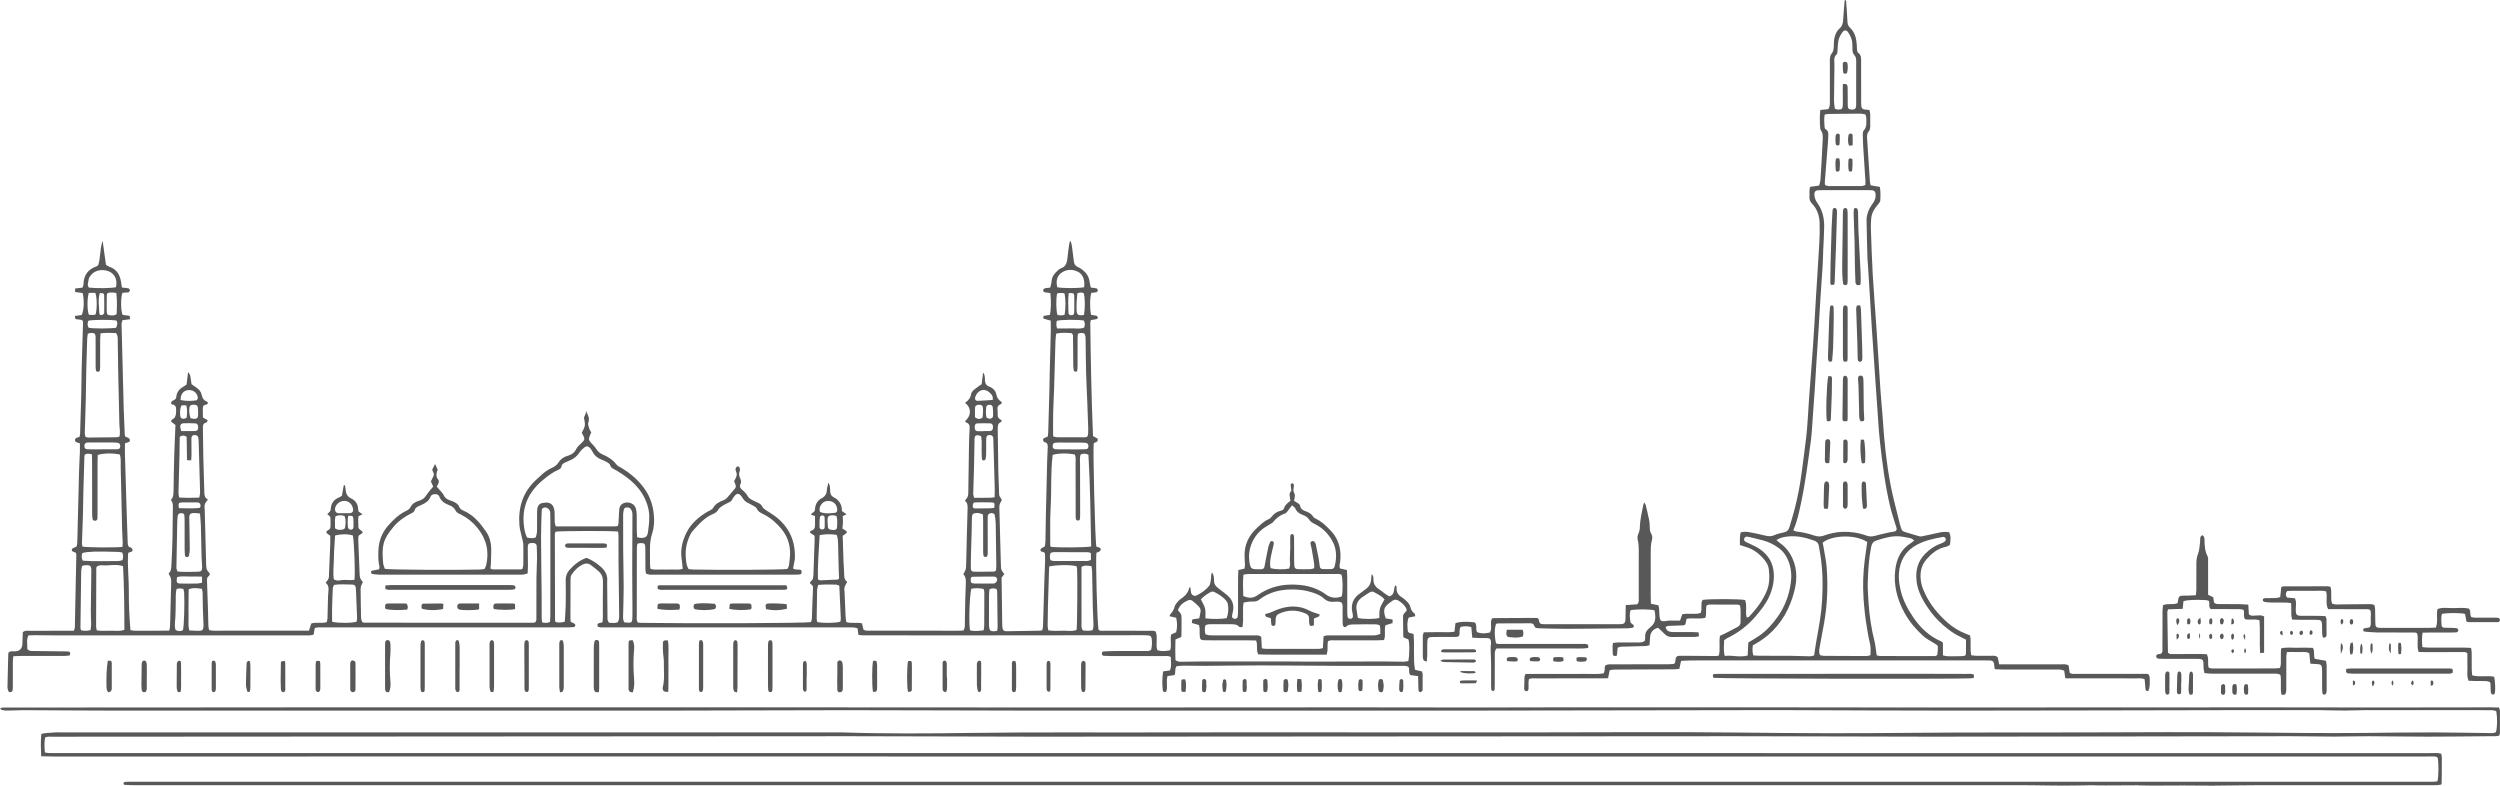 <?xml version="1.0" encoding="UTF-8"?>
<svg id="Layer_1" data-name="Layer 1" xmlns="http://www.w3.org/2000/svg" viewBox="0 0 7673.62 2411.61">
  <defs>
    <style>
      .cls-1 {
        fill: #585858;
      }
    </style>
  </defs>
  <path class="cls-1" d="m3570.08,2060.83c7.34-1.06,13.77-1.99,20.89-3.02,6-13.44,2.58-27.21,2.82-40.8-7.23-4.9-14.77-3.19-21.85-3.21-54.66-.16-109.32-.07-163.98-.12-6.66,0-13.32-.26-19.96-.7-3.96-.26-5.64-3.18-5.88-6.78-.26-3.87,1.8-6.53,5.64-6.72,11.97-.59,23.95-1.12,35.94-1.19,29.99-.17,59.99.02,89.99-.14,6.48-.04,13.39,1.39,19.59-3.73,2.68-10.71,3.44-21.89,1.94-33.18-1-7.59-3.76-10.39-11.71-11.01-7.29-.57-14.65-.48-21.98-.47-193.3.19-386.6.46-579.9.58-91.31.06-182.62-.14-273.94-.29-3.88,0-7.76-.73-12.75-1.24-1-6.94-1.91-13.31-2.93-20.42-3.98-.89-7.71-2.22-11.52-2.46-6.64-.42-13.32-.19-19.99-.19-189.31,0-378.61,0-567.92,0-57.32,0-114.64.06-171.96-.08-8.53-.02-17.27,1.16-25.33-1.78-2.58-5.47-2.29-9.56,3.76-11.38,3.09-.93,6.29-1.51,10.14-2.41.45-5.71,1.2-10.93,1.22-16.16.11-35.99-.43-71.98.32-107.95.27-13.12-3.57-23.61-12.92-32.06-7.87-7.11-16.22-13.77-24.84-19.97-7.63-5.48-15.85-5.46-24.53-1.22-14.25,6.97-24.82,17.65-33.58,30.53-3.63,5.33-3.64,11.26-3.65,17.27-.05,22.66-.1,45.31-.16,67.97-.04,15.99-.14,31.97-.12,47.96,0,3.93.37,7.87.58,12.05,4.51,2.22,8.72,3.91,12.45,6.33,1.29.83,2.15,3.59,1.87,5.24-.27,1.64-2.06,4.11-3.46,4.31-5.89.84-11.88,1.28-17.83,1.29-35.99.11-71.98.06-107.98.06-214.63,0-429.27-.01-643.9.05-8.51,0-17.22-1.19-26.51,2-1.16,6.57-2.27,12.91-3.55,20.17-4.5.82-8.95,2.33-13.4,2.34-59.31.14-118.62.06-177.94.05-197.3,0-394.61.02-591.91-.03-23.99,0-47.98-.44-71.98-.56-6.6-.03-13.19.34-20.14.54-7.22,14.83-2.35,29.27-3.42,41.91,5.35,6.15,10.9,5.92,16.11,6,27.98.45,55.97.67,83.95,1.01,8.66.11,17.35-.11,25.95.67,6.44.59,6.59,5.35,4.34,11.95-4.39.46-9.42,1.45-14.45,1.46-45.33.12-90.65.04-135.98.11-7.2.01-14.4.46-22.71.75-.62,5.57-1.5,9.99-1.53,14.42-.14,25.99-.04,51.98-.12,77.97-.02,4.63.01,9.4-1.09,13.83-.47,1.87-3.7,3.96-5.89,4.23-2.11.25-5.8-1.17-6.48-2.82-1.74-4.19-3.08-8.94-3-13.43.6-33.95,1.56-67.88,2.49-101.82.03-1.26.82-2.49,1.37-4.06,5.41-5.03,12.39-3.02,18.81-3.21q22.76-.65,23.16-24.1c.2-11.92.75-23.83,1.1-34.38,6.35-6.09,12.64-4.64,18.47-4.65,38.66-.12,77.32-.06,115.98-.06,7.28,0,14.56,0,22.35,0,1.3-4.16,3-7.17,3.07-10.21,1.64-74.57,3.11-149.15,4.56-223.72.02-1.27-.62-2.55-1.39-5.45-2.58-1.03-6.23-2.15-9.56-3.89-3.99-2.08-4.01-7.15-.2-9.66,1.65-1.08,3.54-1.8,5.34-2.64,1.78-.82,3.59-1.58,6.29-2.76,2.69-7.17,2.54-15.11,2.73-23.03,1.68-69.24,3.32-138.49,5.18-207.73.54-19.96,1.85-39.9,2.58-59.85.31-8.56.05-17.14.05-26.35-4.75-1.5-8.73-2.14-11.98-4.03-1.82-1.05-3.41-4.21-3.32-6.34.09-2.11,1.96-4.9,3.86-6.01,2.75-1.62,6.23-2,10-3.08.7-3.27,1.88-6.43,1.99-9.62,1.3-39.93,2.6-79.86,3.57-119.8.68-27.97.61-55.96,1.33-83.94,1.18-45.93,2.75-91.85,4.09-137.78.06-1.94-.6-3.89-.91-5.82-5.84-4.55-12.86-3.12-19.25-4.39-3.58-.71-4.01-1.63-4.5-10.33,6.86-.89,13.86-1.79,20.72-2.68,6.81-15.67,8.1-43.75,2.88-67.47-7.23-.99-14.89-2.04-23.19-3.18v-10.73c7.66-.9,14.78-1.74,22.69-2.67,1.14-3.86,3.1-7.53,3.18-11.23.56-27.28,13.72-45.1,39.44-53.87,1.23-.42,2.26-1.39,5.26-3.28,8.06-21.98,4.4-48.05,13.82-75.38,3.77,26.89,6.99,49.89,10.32,73.63,3.29,1.98,6.38,4.7,9.98,5.89,23.23,7.63,33.18,25.16,36.5,47.86.75,5.13,1.58,10.25,2.47,16.04,7.45.83,14.03,1.16,20.39,2.53,1.79.39,3.97,3.77,4.07,5.88.1,2.02-1.87,4.66-3.68,6.08-1.32,1.03-3.84.53-5.83.7-4.59.4-9.17.79-13.45,1.16-5.43,15.69-5.27,51.56.36,67.64,6.7.9,13.83,1.85,21.83,2.92.45,3.09.9,6.12,1.52,10.37-8.09,1.03-15.15,1.93-23.63,3.02-.9,4.01-2.75,8.32-2.67,12.6.71,35.95,1.79,71.89,2.72,107.83,1.32,51.26,2.49,102.52,3.96,153.78.73,25.28,1.96,50.55,3.04,75.83.08,1.96.71,3.9,1.3,6.95,3.07,1.28,6.82,2.39,10.03,4.37,1.97,1.22,3.94,3.6,4.43,5.79.77,3.5-1,6.37-4.82,7.47-3.08.89-6.12,1.89-10.27,3.18,0,13.1-.31,25.67.05,38.21,1.62,56.58,3.4,113.16,5.18,169.74,1,31.94,2.19,63.88,3.15,95.83.23,7.7.55,14.65,10.44,16.59,2.02.4,4.27,4.91,4.52,7.69.36,4-3.64,4.79-6.88,5.71-1.88.53-3.63,1.51-6.55,2.77-2.88,39.53,2.35,79.29,2.04,119.09-.31,39.14,1.56,78.22,4.95,118.14,14.29,2.82,27.56,1.29,40.7,1.56,12.66.26,25.33.12,37.99.04,13.22-.08,26.44-.29,40.47-.45.94-4.99,2.03-8.72,2.26-12.5.49-7.97.54-15.98.74-23.97.91-35.28,1.78-70.55,2.74-105.83.47-17.47.54-17.46-7.84-33.06,8.79-7.27,8.13-17.81,8.79-28.48,3.47-56.55,3.72-113.16,4.32-169.77.1-9.24,1.29-18.76-6.09-27,8.49-9.07,8.08-19.71,8.22-30.4.48-35.31.99-70.61,2.02-105.91.91-31.26,2.53-62.49,3.85-94.09-4.67-3.62-8.68-6.72-13.5-10.46.94-2.18,1.35-5.77,2.99-6.46,10.44-4.42,12.06-13.24,12.43-22.88.1-2.66-.02-5.33.08-7.99.3-8.53-3.06-14.07-12.05-15.38-1.07-.16-1.97-1.49-3.01-2.32-1.42-5.98,2.82-8.4,7.08-10.34,4.55-2.07,8.24-4.73,8.55-10.03.92-15.74,10.12-25.44,23.09-32.63,2.86-1.58,5.38-3.76,8.44-5.93,1.53-12.58,3.04-25.05,4.64-38.14,6.09,8.28,6.17,8.27,7.57,16.58,1.1,6.55,1.97,13.13,3.11,20.78,4.37,3.03,9.15,6.5,14.1,9.74,8.74,5.72,15.25,13.4,17.24,23.59,1.98,10.17,6.89,16.92,16.65,20.33.95.33,1.41,2.1,2.14,3.28-.86,8.67-10.83,3.23-14.89,11.23-1.6,9.3-.08,21.17-.36,33.86,4.67,2.73,9.09,5.32,14.76,8.64-1.45,2.47-2.56,6.73-4.4,7.08-8.42,1.59-10.56,6.66-10.43,14.31.52,30.64.55,61.3,1.26,91.94.83,35.95,2.4,71.88,3.14,107.82.19,9.18,1.35,17.15,11.05,22.05-3.72,5.6-8.2,9.96-9.65,15.16-1.55,5.54-.34,11.88-.18,17.87,1.41,53.93,2.86,107.85,4.27,161.78.28,10.59-.43,21.21,9.03,29.26,3.07,2.61,2.83,8.35-.7,10.68-5.53,3.65-5.79,8.55-5.62,13.91.93,29.28,1.99,58.56,2.93,87.84.43,13.32.7,26.64,1.02,39.96.19,7.9-.09,15.86,2.72,24.59,5.45.62,10.56,1.67,15.66,1.69,23.99.08,47.99-.21,71.99-.23,65.32-.04,130.65-.02,195.97-.02,7.28,0,14.56,0,22.76,0,2.44-7.76,4.56-14.49,6.86-21.82,15.05-5.2,31.56.78,47.66-4.38.82-4.02,2.14-7.78,2.27-11.58.62-19.31.86-38.63,1.39-57.94.22-7.98.51-15.97,1.34-23.9,1.06-10.23,1.38-20.06-8.47-27.05,3.56-5.16,7.54-9.04,9.13-13.72,1.65-4.87,1.1-10.52,1.33-15.83,1.3-29.93,2.62-59.87,3.77-89.81.31-7.96.05-15.94.05-25.26-2.12-1.43-4.84-3.08-7.35-4.99-6.1-4.66-6.46-8.4.14-11.68,5.72-2.84,7.93-6.54,7.94-12.36,0-6.66.17-13.33.03-19.99-.2-9.86-.29-9.86-10.15-17.4,4.26-4.57,10.46-7.32,10.76-15.24.72-18.67,10.93-30.79,28.3-37.2,1.8-.66,3.26-2.22,6.19-4.28,1.75-10.01,3.67-21.04,5.58-31.98,4.43-1.23,4.03,2.15,4.46,4.39.62,3.26,1.06,6.58,1.32,9.89.95,12.12,5.65,21.16,17.5,26.65,13.08,6.05,19.96,17.17,20.8,31.78.15,2.62.74,5.22,1.14,7.9,3.83,2.69,7.48,5.26,12.36,8.68-4.53,2.15-7.87,3.73-12.15,5.77-2.15,10.64-.43,21.89-.51,33.06-.03,4.37,2.63,6.91,6.24,9.38,9.33,6.4,9.03,8.21-1.11,14.31-1.12.67-2.16,1.47-4.26,2.92-1.9,6.93-1.21,14.9-.91,22.78,1.11,29.94,2.43,59.87,3.57,89.81.68,17.71.59,17.72,10.22,30.29-7.39,13.88-7.21,13.88-6.83,31.36.45,20.65.28,41.31.92,61.95.3,9.81-1.12,20.04,4.19,29.3,2.01.64,3.88,1.76,5.75,1.76,173.3.13,346.6.19,519.89.17,1.85,0,3.7-1.09,5.17-1.55,4.92-5.48,3.42-11.76,3.44-17.55.16-38.65-.13-77.3.18-115.95.17-20.63,1.52-41.24,1.83-61.87.19-12.62-.49-25.26-.95-37.89-.21-5.62-3.05-8.74-8.24-9.56-1.97-.31-3.98-.44-5.97-.44-10.11.03-13.29,2.95-13.27,12.96.05,19.32.46,38.64.51,57.96.02,7.23-.54,14.47-.88,22.6-5.22,1.35-9.49,2.9-13.88,3.46-4.6.59-9.32.27-13.98.28-141.98,0-283.96.04-425.94-.08-7.93,0-15.9-.91-23.74-2.13-1.47-.23-3-3.87-3.32-6.11-.17-1.18,2.01-3.59,3.49-3.95,7.01-1.68,14.15-2.85,21.48-4.24.48-3.68,1.65-6.48,1.01-8.78-4.21-15.03-3.57-30.37-3.32-45.65.5-30.33,9.96-56.93,30.43-80.2,16.09-18.29,33.27-34.34,55.39-44.91,4.6-2.2,9.88-5.65,11.95-9.92,5.81-12.03,15.96-17.84,27.62-21.19,9.61-2.76,16.09-7.84,21.48-16.27,6.01-9.4,13.89-17.61,21.47-26.97-2.42-5.3-4.84-10.6-7.13-15.61,11.86-25.86,11.26-17.9,3.93-36.04,2.86-5.75,5.96-11.97,8.8-17.68,2.33,5.01,5.13,11.01,8.04,17.26-3.83,10.89-6.59,21.64,2.47,31.79,1.62,1.82,1.1,6.41.26,9.35-1.05,3.65-3.46,6.9-5.58,10.88,3.38,3.92,6.43,7.32,9.32,10.84,4.21,5.12,9.6,9.78,12.15,15.65,3.6,8.28,9.78,12.25,17.41,15.21,3.72,1.44,7.54,2.64,11.21,4.2,8.09,3.44,15.54,7.64,19.02,16.49,2.36,6,7.32,9.22,13.02,11.64,30.83,13.08,51.12,37.89,69.36,64.28,9.9,14.32,15.04,31.4,15.64,48.92.61,17.92-.6,35.9-1.14,53.85-.1,3.27-.76,6.53-1.24,10.46,2.67,1.04,5.02,2.76,7.38,2.77,28.65.12,57.31,0,85.96-.12,1.25,0,2.5-.74,5-1.54.82-3.74,2.53-8.1,2.6-12.49.3-20.65.4-41.32.02-61.97-.11-5.88-1.99-11.74-3.21-17.58-2.99-14.33-7.76-28.52-8.81-42.98-3.92-53.93,10.75-101.42,51.84-138.79,3.94-3.59,8.01-7.04,11.81-10.78,10.53-10.36,22.08-19.18,35.7-25.2,8.6-3.8,15.82-8.94,21.18-17.38,6.56-10.33,16.57-16.93,28.74-20.24,11.33-3.08,19.84-9.48,25.41-20.67,3.4-6.84,9.78-12.44,15.57-17.79,10.66-9.86,11.52-12.9,4.77-25.35-1.25-2.29-2.47-4.6-3.53-6.55,3.47-7.73,8.3-14.61,9.4-22.04,1.1-7.47-1.52-15.48-2.7-24.75,1.45-3.25,3.87-7.94,5.59-12.87.84-2.41.4-5.26.59-8.96.84,2.63,1.1,4.48,1.96,5.99,5.68,10.03,9.55,19.7,5.17,32.02-1.88,5.3,1.66,12.79,3.52,19.05,1.09,3.67,3.73,6.88,5.7,10.34-1.35,2.93-2.51,5.28-3.52,7.68-5.57,13.24-4.78,16.56,4.76,26.48,5.04,5.24,10.21,10.6,14.02,16.71,4.82,7.73,11.14,13.27,19.25,16.75,16.74,7.19,31.85,16.26,42.94,31.39,2.94,4.01,8.51,6.19,13.06,8.89,30.13,17.92,56.2,39.86,75.93,69.51,15.28,22.96,22.89,47.91,25.47,74.72,1.86,19.31,1.4,38.7-4.87,57.34-5.61,16.68-7.1,33.76-6.88,51.18.19,14.66-.05,29.32.12,43.98.05,4.52.79,9.02,1.27,14.15,11.05,3.96,21.75,1.84,32.17,2.16,11.32.34,22.67.32,33.99,0,10.49-.3,21.17,1.62,32.89-1.93-1.11-10.9-1.8-21.36-3.31-31.71-4.19-28.83,2.52-55.53,15.56-80.91,14.18-27.59,36.89-46.78,63.05-62.42,6.27-3.74,14.75-6.47,17.96-12.09,7.65-13.39,19.62-18.96,32.75-24.04,3.6-1.39,7.2-3.79,9.78-6.65,8.45-9.38,16.49-19.14,24.57-28.85,2.73-3.28,3.44-7.16,1.88-11.24-1.4-3.67-2.92-7.29-4.42-11.01,1.63-3.25,3.09-6.21,4.6-9.14,3.5-6.8,5.07-13.51,1.29-20.95-2.15-4.22-2.46-9.14,1.04-13.13,1.18-1.35,3.35-2.63,5-2.55,1.61.08,4.18,1.68,4.5,3.04.89,3.75,2.29,8.41.86,11.5-3.85,8.31-1.67,15.78,1.67,23.02,2.7,5.87,3.48,10.87.47,17.02-3.37,6.87-.52,12.76,5.35,17.47,7.31,5.87,13.44,12.6,18.06,21.05,2.3,4.21,7.52,7.2,11.99,9.75,6.33,3.61,13.32,6.03,19.77,9.46,5.23,2.78,9.75,5.98,12.46,12.2,1.89,4.34,7.18,7.48,11.45,10.44,8.74,6.07,18.21,11.14,26.7,17.53,43.73,32.92,63.89,77.02,61.19,131.56-.26,5.25-1.92,10.42-2.89,15.64-.84,4.51-1.61,9.02-2.43,13.61,7.47,5.9,16.21,1.56,24.74,5.02.42,2.35,1.64,5.44,1.36,8.4-.38,3.99-4.06,4.98-7.44,5.22-5.31.38-10.65.51-15.97.51-143.31.02-286.62.04-429.94-.05-7.85,0-16.02,1.37-24.58-3.79-.46-3.68-1.44-8.12-1.49-12.57-.24-21.98-.14-43.97-.34-65.95-.11-12.51-2.83-15.03-15.46-14.62-2.54.08-5.04,1.13-8.62,1.99-.67,3.95-1.85,7.71-1.86,11.48-.19,69.96-.29,139.93-.27,209.89,0,6.48-1.45,13.31,3.31,20.52,3.22.3,7.04.93,10.88.98,166.76,2.45,501.52,1.06,520.41-2.26.94-3.4,2.74-7.12,2.89-10.91,1.26-31.95,1.88-63.92,3.49-95.85.4-8.03-8.17-8.09-9.78-14.93,2.92-3.4,7.66-6.74,9.13-11.17,2.04-6.15,1.95-13.11,2.2-19.74,1.2-32.61,2.23-65.22,3.28-97.83.15-4.64.02-9.29.02-14.58-4.85-3.33-9.57-6.56-14.62-10.03,1.02-2.03,1.59-4.88,2.71-5.13,10.56-2.28,13.6-9.28,13.25-19.12-.31-8.61-.07-17.24-.07-26.32-4.52-1.51-8.12-2.72-12.01-4.02.12-6.21,7.55-4.63,11.03-12.29-.1.53.81-2.62,1.03-5.82,1.01-14.46,7.77-25.69,20.28-32.45,10.53-5.69,15.64-13.35,16-25.31.19-6.47,2.61-12.87,4.79-22.77,2.33,5.22,3.8,7.24,4.09,9.41.77,5.94,1.29,11.94,1.45,17.92.22,8.04,3.32,13.91,10.69,17.7,16.94,8.7,25.71,22.64,25.21,42.27,4.51,3.1,8.71,5.99,14.35,9.86-4.37,2.12-7.6,3.69-12,5.82.32,6.04,1.01,12.5.91,18.95-.09,5.9-1.05,11.79-1.76,19.16,1.99,1.19,4.67,2.86,7.42,4.43,8.31,4.74,8.27,7.94-.25,13.67-1.63,1.1-3.3,2.14-6.21,4.02.76,25.34,1.43,51.26,2.36,77.17.43,11.97,1.51,23.92,2.02,35.89.46,10.6-.95,21.62,9.43,28.21-3.42,6.95-6.92,11.89-8.21,17.36-1.19,5.01-.06,10.59.16,15.92,1.01,24.61,1.98,49.23,3.14,73.83.24,5.18,1.24,10.33,2,16.39,15.92,5.36,32.31.09,48.22,4.03,1.65,6.76,3.19,13.06,4.78,19.56,7.13,4.21,14.6,2.82,21.71,2.84,60.66.12,121.32.03,181.97.08,27.99.02,55.99.26,83.98.28,6.54,0,13.09-.49,18.76-.72,5.43-7.01,4.38-13.89,4.57-20.39.41-13.98.29-27.98.62-41.96.64-27.29,1.03-54.59,2.39-81.85.54-10.93-.24-20.92-7.74-28.7,8.24-14.33,8.32-14.33,8.74-30.72,1.46-57.26,2.65-114.52,4.46-171.77.29-9.09-.61-16.95-8.31-22.91,3.52-5.21,7.57-9.13,9.01-13.85,1.7-5.57,1.45-11.83,1.54-17.79.75-47.96,1.28-95.93,2.11-143.89.28-15.96,1.04-31.92,1.97-47.86.5-8.45-2.23-14.09-10.72-16.67-1.38-.42-2.11-2.98-3.1-4.49q13.74-12.28,14.43-26.15.89-17.92-13.96-28.84c.1-.64-.03-1.62.33-1.88,9.43-6.65,15.95-14.74,17.65-26.9.64-4.56,5.09-9.25,8.95-12.54,7.04-6.01,14.94-11.02,23.24-16.99,1.41-11.39,2.87-23.21,4.4-35.56,6.09,7.08,5.36,15.39,5.66,23.27.37,9.64,3.92,16.4,13.47,19.95,11.36,4.22,19.56,12.72,21.72,24.34,1.91,10.25,6.86,16.78,15.11,21.94.87.55.98,2.32,1.44,3.53-.13.65-.02,1.6-.41,1.9-4.02,3.05-9.8,5.19-11.73,9.2-2.07,4.3-.54,10.33-.56,15.61,0,2,.19,4.01.03,5.99-.71,8.75,1.64,15.72,10.51,19.32.87.35,1.14,2.17,1.69,3.3-.06.65.13,1.6-.22,1.89-3.4,2.81-8.63,4.86-9.97,8.4-2.02,5.33-1.81,11.69-1.74,17.6.47,42.64.94,85.27,1.82,127.9.48,23.29,2.15,46.56,2.46,69.85.1,7.56,6.61,11.24,8.18,17.17-7.64,14.14-7.82,14.14-7.46,28.13,1.49,57.26,3.03,114.51,4.68,171.76.43,14.81.64,14.8,10.62,27.65-2.59,3.21-5.38,6.67-8.54,10.58.68,48.84,1.36,98.12,2.09,147.4.04,2.65.33,5.33.84,7.93,1.22,6.23,4.87,9.44,11.01,9.35,34.62-.5,69.24-1.09,103.86-1.73,1.94-.04,3.87-.72,7.08-1.35.75-4.04,2.15-8.39,2.3-12.78,1.48-45.92,2.69-91.85,4.1-137.78.66-21.29,1.75-42.56,2.33-63.85.22-7.86-.46-15.74-.69-22.39-2.07-1.56-2.62-1.94-3.13-2.37-3.27-2.7-10.32-.25-10.39-7.11-.05-4.89,4.54-5.98,7.89-7.95,1.69-1,3.32-2.11,5.76-3.66.52-4.84,1.45-10.07,1.57-15.31.55-25.98.74-51.96,1.32-77.94,1.27-57.26,2.64-114.52,4.1-171.77.34-13.3,1.27-26.58,1.72-39.88.24-7.22-1.44-13.14-10.16-14.63-1.71-.29-3.64-3.61-4.1-5.82-.76-3.62,1.31-6.15,5-7.39,3.06-1.03,5.96-2.49,9.39-3.96.48-4.42,1.16-8.3,1.28-12.19,1.3-43.93,2.57-87.86,3.72-131.8.47-17.98.54-35.97.98-53.95,1.02-41.27,2.24-82.54,3.2-123.81.26-11.24-.15-22.49-.26-34.17-7.4-1.98-13.88-3.26-20-5.51-3.8-1.4-3.76-4.92-1.17-9.04,5.82-.86,12.29-1.81,18.54-2.73,3.68-13.95,4.4-43.76,1.51-67.05-5.27-.75-11.01-1.34-16.64-2.46-3.61-.72-6.08-3.52-5.22-7.15.48-2.05,2.97-4.63,5.01-5.12,5.05-1.21,10.36-1.35,16.56-2.03,1.47-6.75,3.71-13.09,4.08-19.54.85-14.7,9.32-24.55,19.57-33.5,2.5-2.18,5.07-4.85,8.07-5.79,17.25-5.35,19.87-19.34,21.4-34.41,1.34-13.24,3.23-26.43,5.03-39.62.42-3.09,1.51-6.09,3-11.86,4.49,8.49,5.14,14.89,5.95,21.24,1.76,13.86,3.78,27.69,5.23,41.59.91,8.67,4,15.07,12.65,18.56,4.86,1.96,9.36,5.12,13.56,8.34,11.47,8.79,19.65,19.71,21.76,34.55.92,6.49,2.64,12.87,4.19,20.2,6.18.8,12.11,1.11,17.74,2.57,1.78.46,3.85,4.01,3.8,6.09-.05,2.02-2.34,5.28-4.2,5.72-5.1,1.22-10.49,1.25-15.53,1.73-4.77,13.45-5.27,48.94-.91,67.7,5.46.84,11.37,1.32,16.97,2.88,1.76.49,3.29,3.79,3.75,6.04.22,1.1-2.05,3.64-3.55,4-5.7,1.35-11.55,2.08-17.69,3.1-.8,3.27-1.97,5.77-1.94,8.27,1.27,115.84,3.66,231.65,8.35,347.65,5.23,2.94,9.71,5.46,13.89,7.82,3.81,11.53-7.38,10.55-11.73,14.67-2.63,19.73,4.09,291.16,7.93,316.7,2.47.84,5.42,2,8.46,2.83,3.83,1.05,5.82,3.71,5.04,7.27-.47,2.12-2.63,4.32-4.62,5.53-2.68,1.63-5.92,2.33-8.42,3.24-3.01,19.57,2.2,208.88,6.33,236.43,5.57,4.9,12.51,3.06,18.93,3.08,45.33.16,90.65.03,135.98.15,6.56.02,13.32-1.27,20.52,2.23,7.21,17.9-.62,37.85,4.92,56.85,13.01,5.15,25.91,3.39,39.38.69,5.87-15.84-1.04-32.14,3.5-48.7,4.61-2,9.9-4.29,15.04-6.51,3.73-15.32,3.84-25.88.29-44.48-6.26-1.44-13.02-2.99-19.75-4.53,0-1.97-.54-3.74.08-4.4,6.91-7.33,12.18-15.21,14.81-25.38,1.55-6.01,6.29-11.59,10.68-16.37,4.45-4.85,10.13-8.62,15.45-12.62q15.58-11.69,19.2-30.31c4.14-.11,3.3,3.31,3.7,5.55.7,3.9.44,8.06,1.59,11.79,2.09,6.76,10.03,10.92,15.99,8.02,15.09-7.35,29.05-16.76,39.39-30.01,3.72-4.77,3.99-12.41,5.25-18.86,1.34-6.87-.67-14.35,3.39-22.2,6.05,8.58,6.33,17.15,6.27,25.45-.07,9.66,4.1,16.38,11.53,21.92,9.07,6.77,17.9,13.86,26.8,20.85,18.09,14.22,24.71,32.4,18.92,54.87-.83,3.22-1.57,6.49-1.99,9.79-.73,5.69,2.05,9.1,7.43,9.52,5.72.44,9.36-1.85,10.01-7.24.72-5.93.92-11.94.93-17.92.08-33.99,0-67.97.09-101.96.02-7.22.54-14.43.86-22.47,6.66-1.52,12.27-2.8,18.86-4.31.51-3.73,1.49-7.53,1.44-11.32-.12-8.65-.84-17.28-1.17-25.93-1.4-36.56,13.53-65.96,40.29-89.75,10.36-9.21,20.1-19.39,33.55-24.75,4.07-1.62,7.73-5.39,10.47-9.01,6.78-8.98,15.72-14.2,26.33-16.88,4.78-1.21,9.13-3.11,10.65-8.01,3.16-10.18,11.19-16.19,19.42-22.57-.96-11.12-6.53-22.68,3.04-30.72-.98-7.3-2.19-13.15-2.28-19.01-.02-1.58,3.18-3.65,5.31-4.56.71-.3,3.4,2.07,3.88,3.62.75,2.44.92,5.33.42,7.84-1.46,7.3-2.43,14.07,2.29,21.02,1.83,2.69.7,7.61.4,11.47-.24,3.15-1.25,6.24-2.04,9.95,3.8,2.51,6.9,4.96,10.34,6.74,4.38,2.26,7.67,5.07,8.72,10.15,1.67,8.07,7.29,12.16,14.71,14.76,10.16,3.57,19.75,8,25.51,18.06,1.2,2.11,3.87,3.68,6.21,4.78,19.72,9.3,35.19,24.39,49.45,39.9,23.94,26.03,30.6,58.29,26.83,92.95-.71,6.5-3.78,12.9-.41,20.74,6.22,1.42,13.1,2.99,21.07,4.81.34,6.71.94,13.23.96,19.76.1,35.32,0,70.64.09,105.96.01,5.97.17,12,.97,17.91.65,4.77,4.65,6.03,8.94,5.98,4.3-.05,7.62-3.3,7.41-7.6-.19-3.96-.68-7.97-1.56-11.84-5.46-24.13,1.94-43.22,22.04-57.55,5.96-4.25,11.54-9.06,17.6-13.16,11.32-7.65,17.34-18.01,17.84-31.72.16-4.35,1.11-8.67,2.04-15.54,5.66,6.34,4.97,11.87,4.96,16.61-.04,13.29,5.75,22.75,16.75,29.74,11.16,7.09,20.39,17.13,32.8,22.26,17.03-5.82,11.9-22.41,17.23-33.54,4.97.91,4.5,4.89,4.3,7.87-.86,12.78,4.95,21.54,15.47,28.02,3.95,2.43,7.64,5.38,11.13,8.45,7.07,6.23,13.81,13.14,15.97,22.48,1.92,8.31,5.55,14.59,12.61,19.37,1.52,1.03,1.28,4.64,2.16,8.37-7.25,1.45-13.48,2.7-20.11,4.02-5.59,13.01-4.04,26.3-2.98,39.44.41,5.14,3.8,8.21,9.28,8.75,2.52.25,4.97,1.22,8.51,2.14,3.82,36.57-1.78,73.28,4.46,109.99,7.36,1.72,14.35,3.36,21.25,4.98,3.76,7.28,2,14.74,2.21,21.93.29,9.99.11,19.99,0,29.98-.03,2.63.18,5.68-1.03,7.77-1.12,1.93-4.03,3.94-6.09,3.88-1.92-.06-5.17-2.63-5.38-4.39-.8-6.58-.59-13.28-.76-19.93-.2-7.89-.4-15.77-.63-24.81-8.75-1.16-16.4-2.17-23.79-3.14-6.82-7.49-.78-17.46-6.19-25.71-8.21-3.85-17.65-2.47-26.79-2.5-62.66-.15-125.31.1-187.97-.14-79.97-.3-159.93-1.26-239.9-1.34-55.3-.05-110.61,1.03-165.91,1.34-23.31.13-46.63-.57-69.95-.56-7.21,0-14.43,1.07-20.73,1.58-7.07,8.57-1.73,18.23-6.59,27.39-6.06.85-13.11,1.84-21.21,2.98-.74,3.62-2.06,7.3-2.13,11-.15,8.65.51,17.31.41,25.96-.04,3.22-.86,6.6-2.11,9.57-.59,1.41-3.23,3.09-4.57,2.82-2.21-.44-5.71-2.15-5.93-3.71-2.78-19.75-2.05-39.47.56-59.97Zm-1614.48-412.14c4.26,1.21,6.11,2.12,8.01,2.23,18,1.05,23.28-2.41,25.7-19.84,2.19-15.77,3.84-31.8,3.53-47.68-.23-11.76-2.7-23.86-6.36-35.1-15.85-48.6-52.23-79.23-94.32-104.12-8.02-4.74-16.91-6.85-19.88-17.45-.89-3.18-5.33-5.8-8.67-7.77-5.14-3.03-10.58-5.71-16.18-7.76-13.14-4.8-22.99-12.94-29.19-25.66-1.99-4.1-4.87-7.96-8.05-11.24-4.94-5.09-10.37-5.77-16.11-1.22-5.63,4.46-11.17,9.6-15.09,15.53-7.66,11.58-17.49,19.85-30.37,24.79-4.96,1.9-9.76,4.25-14.56,6.53-4.92,2.33-9.51,5.18-10.44,11.16-.81,5.21-3.95,8.23-8.51,10.14-17.43,7.28-32.18,18.83-46.61,30.5-42.55,34.39-65.53,78.08-61.09,134.02,1.21,15.2,3.27,30.24,10.53,44.18,8.99,2.52,17.35,2.82,26.16-.03,3.05-7.7,4.31-15.45,4.32-23.46.02-16.62.02-33.25.14-49.87.04-5.32.02-10.7.83-15.94,1.34-8.69,6.69-14.92,15.15-16.61,22.64-4.53,34.26,1.9,37.31,23.66.64,4.59.6,9.29.69,13.95.13,7.32-.21,14.67.27,21.97.24,3.7,1.85,7.31,3.17,12.15,59.96.3,119.18.13,178.39.08,3.88,0,7.76-.78,11.99-1.24.78-3.14,1.79-5.61,1.96-8.13.88-13.27,1.69-26.54,2.22-39.83.27-6.91,1.6-13.13,7.05-17.97,13.97-12.44,38.84-6.04,44.03,11.84,2.01,6.92,2.6,14.41,2.78,21.67.4,15.98.05,31.97.19,47.95.05,5.89.62,11.77,1.01,18.57Zm460.6,97.82c6.98-7.34,6.01-17.34,7.33-26.22,5.36-35.84-1.83-69.07-25.34-97.23-14.92-17.88-32.38-33.4-53.5-43.99-8.91-4.47-17.79-8.17-22.18-18.52-1.56-3.68-6.84-6.03-10.78-8.38-5.69-3.4-11.67-6.35-17.61-9.31-6.13-3.05-10.49-7.53-14.17-13.44-11.58-18.6-19.01-18.24-30.98.86-.35.56-.65,1.17-.87,1.79-1.96,5.47-6.39,8.14-11.33,10.49-6.59,3.13-13.33,6.15-19.4,10.13-4.87,3.2-10.17,7.02-12.88,11.9-3.56,6.4-8.5,9.94-14.72,12.5-26.8,11.03-45.16,32.3-63.81,53.04-4.34,4.83-7.3,11.13-9.98,17.16-8.81,19.78-12.56,40.75-11.01,62.21.89,12.37,1.27,25.31,8.6,37.26,4.22.45,8.76,1.25,13.32,1.36,84.71,2.01,270.51.94,289.33-1.61Zm-1234.93-.44c20.43,2.94,218.4,4.15,291.94,2.04,4.56-.13,9.09-1.02,14.01-1.59,1.83-4.02,4.09-7.43,4.97-11.17,10.13-43.11.75-81.66-27.42-115.78-13.75-16.66-30-30.08-49.39-39.79-6.45-3.23-13.87-5.74-17.2-12.96-3.96-8.59-11.38-13.16-19.43-16.23-13.6-5.18-25.05-12.12-30.38-26.62-1.77-4.82-6.08-6.74-11.13-7.07-7.3-.49-13.57,1.52-16.31,8.73-4.69,12.34-14.86,18.28-25.8,23.55-3,1.44-6.05,2.79-9.11,4.07-5.74,2.41-11.4,5.96-12.87,11.77-1.85,7.28-7.44,8.97-12.58,11.62-19.66,10.15-37.49,22.42-51.95,39.61-34.29,40.76-37.01,59.33-32.55,112.41.48,5.74,3.31,11.29,5.2,17.42Zm2691.88,243.97c5.91.73,9.77,1.62,13.63,1.63,53.99.08,107.98.09,161.97-.06,3.75-.01,7.5-1.39,11.75-2.24.72-12.61,1.4-24.37,2.07-36.08,7.94-3.83,15.33-2.97,22.52-2.98,39.99-.08,79.99-.03,119.98-.05,6,0,12.05.31,17.97-.39,4.32-.51,8.47-2.44,13.69-4.05,0-6.89.19-12.81-.09-18.71-.12-2.55-1.23-5.06-2.04-8.19-3.96-.93-7.74-2.56-11.52-2.59-22.65-.13-45.31-.18-67.96.38-8.37.21-17.13-.03-23.87,7.34-2.62,2.87-8.42-.18-9.12-4.32-.66-3.93-1-7.94-1.05-11.92-.15-11.33,0-22.66-.12-33.98-.22-22.55,3.76-29.28-27.74-26.7-10.97.9-20.74-1.71-29.24-9.79-10.31-9.81-23.61-14.79-36.95-19.16-20.44-6.69-41.45-8.96-62.96-8.81-36.34.24-69.82,8.86-98.95,31.34-4.44,3.43-9.05,5.4-14.59,5.52-5.99.13-12,.11-17.95.7-5.13.51-10.19,1.81-15.41,2.78-4.33,25.41,1.11,50.17-3.59,75.28-3.95-.31-8.49.69-9.99-1.01-7.16-8.06-16.41-7.95-25.73-7.99-19.33-.09-38.66-.17-57.99.04-6.51.07-13.36-.89-19.97,3.68-2.24,8.62-2.49,17.63.41,27.36,3.91,1.01,7.62,2.54,11.44,2.84,6.63.52,13.32.35,19.98.35,39.33.02,78.65-.08,117.98.11,7.09.04,14.8-1.78,21.66,4.86.53,10.47,1.1,21.65,1.77,34.81Zm-265.06,36.28c8.89,6.16,15.76,4.85,22.27,4.82,20.65-.1,41.3-.83,61.96-.85,85.3-.11,170.6-.09,255.91-.01,22.65.02,45.31.63,67.96.59,76.64-.12,153.28-.48,229.92-.57,20.65-.02,41.3.74,61.96.78,5.08.01,10.17-1.37,14.73-2.03,4.12-19.67,3.99-61.74-.18-66.59-4.49-1.8-9.34-3.75-13.65-5.48-.82-2.04-1.72-3.26-1.74-4.5-.33-19.96-.65-39.92-.73-59.89-.02-5.58,2.73-9.69,7.1-13.58,5.15-4.58,4.91-8.23,1.4-13.99-5.7-9.33-13.89-16.11-23.03-21.75-5.53-3.41-11.76-3.56-17.06.14-26.63,18.59-31.61,24.58-21.46,54.82,6.5,1.03,13.5,2.14,20.97,3.32v11.05c-7.71,2.31-15.08,4.52-21.88,6.55-4.44,15.31,1.65,30.42-4.46,45.5-6.73.26-13.26.72-19.8.73-43.99.07-87.98-.03-131.97.11-6.48.02-13.32-1.56-20.18,3.04-2.05,8.63-.66,17.95-1.34,27.11-.32,4.35-1.67,8.63-2.73,13.76-35.81,0-70.44.1-105.06-.03-35.12-.13-70.26.66-104.89-.76-7.66-14.02-.38-29.02-6.68-42.58-7.78-.22-15.01-.58-22.25-.59-43.99-.06-87.98.05-131.97-.08-16.66-.05-18.42-1.89-18.91-18.03-.18-5.99.17-12.01-.19-17.98-.22-3.76-1.3-7.47-1.92-10.75-8.12-2.39-15.03-4.42-21.72-6.38.18-10.79.28-10.98,6.91-11.98,5.09-.77,10.2-1.45,15.69-2.23,1.4-6.96,2.59-12.79,3.73-18.64,1.23-6.3-.15-12.29-4.46-16.77-6.43-6.67-13.26-13.08-20.63-18.67-2.76-2.09-8.18-3.22-11.22-1.97-14.96,6.17-27.78,15.03-32.95,31.23,10.53,11.81,10.94,11.8,11.14,24.95.28,17.97-.12,35.96-.35,53.93-.02,1.18-1.06,2.35-1.66,3.58-5.29,2.3-10.62,4.62-16.63,7.23-.73,21.66-.92,42.81.05,63.41Zm357.72-475.24c-4.06,5.29-7.09,9.49-10.38,13.46-3.36,4.05-6.29,10.03-10.61,11.44-15.78,5.13-27.74,14.69-37.92,27.3-1.99,2.46-5.43,3.79-8.26,5.53-3.97,2.44-8.01,4.76-12,7.18-25.79,15.66-42.1,38.52-49.69,67.41-4.28,16.3-3.98,33.09-.45,49.55,2.24,10.46,6.39,13.85,16.37,14.2,31.01,1.08,26.35,1.55,31.62-25.1,2.96-15,5.74-30.04,9.12-44.95,1.15-5.08,3.63-9.95,6.06-14.61.62-1.2,3.53-1.97,5.15-1.67,1.72.33,4.03,1.89,4.52,3.41.75,2.33.61,5.19.06,7.64-2.62,11.69-6.05,23.21-8.14,34.98-2.18,12.29-4.55,24.79-.94,37.01,14.16,4.2,37.97,4.83,56.82,1.38.91-4.58,3.17-9.79,2.7-14.75-2.08-21.98,1.67-43.87.45-65.81-.29-5.31-.11-10.67.13-15.99.18-3.89-.07-8.33,5.19-9.42,3.73-.77,6.43,3.04,6.49,10.19.19,23.32.1,46.65.21,69.97.03,5.99.04,12.01.68,17.95.7,6.44,3.77,9.38,10.58,9.59,12.65.4,25.33.42,37.98.13,3.7-.09,7.36-1.77,12.16-3.01,0-5.28.56-9.93-.1-14.4-2.25-15.12-4.82-30.19-7.51-45.24-1.05-5.87-3.19-11.57-3.9-17.47-.22-1.8,2.3-4.89,4.27-5.73,2.01-.86,5.67-.58,7.21.78,2.33,2.06,4.25,5.31,4.94,8.37,3.22,14.27,6.15,28.61,8.79,43,1.56,8.5,2.28,17.16,3.62,25.71.7,4.44,3.82,7.33,8.12,7.51,9.3.41,18.63.45,27.93.08,5.12-.21,8.4-3.51,9.67-8.62,6.63-26.72,6.48-53.01-7.22-77.61-12.58-22.58-30.26-40.46-53.76-51.93-6.7-3.27-13.03-6.85-17.14-13.24-4.52-7.04-10.71-11.2-18.62-14.13-10-3.69-19.07-9.02-23.79-19.87-1.62-3.73-6.15-6.19-10.41-10.23Zm-616.49,126.35c-2.04-94.6-2.97-188.29-8.42-281.58-8.77-4.24-16.31-4.22-24.06-.52-3.21,9.31-1.69,18.69-1.69,27.9.02,53.29.28,106.59.32,159.88,0,4.49-1,8.98-1.5,13.16-5.92,2.28-10.4,2.45-11.68-4-.77-3.87-.61-7.95-.61-11.94-.08-52.62-.08-105.25-.21-157.87-.02-9.18,1.58-18.58-2.43-27.19-19.69-4.78-51.62-4.38-67.84,1.05-6.79,53.16-3.08,107.18-6.29,160.91-2.34,39.16-.97,78.54-1.15,117.82,0,1.12,1.15,2.25,1.77,3.37,18.59,2.76,105.67,2.44,123.8-.99ZM308.63,1023.17c-.46,7.6-1.16,14.06-1.19,20.54-.13,26.62-.02,53.24-.09,79.86-.01,4.64.09,9.41-.96,13.85-.42,1.76-3.82,3.84-5.91,3.89-2.02.05-5.57-2.03-5.89-3.67-1.01-5.16-1.04-10.55-1.06-15.85-.08-25.96.05-51.91-.11-77.87-.04-6.51,1.36-13.34-3.07-20.17-6.49-2.62-13.25-2.69-20.85.74-.68,5.57-1.7,10.75-1.87,15.95-1.06,31.9-2.08,63.8-2.82,95.7-.68,29.27-.92,58.54-1.48,87.82-.31,15.96-.86,31.91-1.36,47.87-.61,19.27-1.41,38.54-1.8,57.81-.07,3.72,1.38,7.48,2.15,11.33,3.5.89,6.02,2.08,8.52,2.07,29.28-.18,58.56-.48,87.84-.94,2.45-.04,4.88-1.4,8.44-2.48.34-5.47,1.03-10.64.88-15.77-.22-7.3-1.42-14.57-1.6-21.87-1.32-54.52-2.59-109.05-3.68-163.58-.62-31.27-.75-62.54-1.35-93.81-.14-7.16.99-14.78-5.57-22.33-14.51-.29-30.19-1.54-47.15.9Zm2923.89,316.14c4.46,1.19,7.61,2.72,10.77,2.75,28.65.26,57.29.39,85.94.22,7.76-.04,10.19-2.94,10.78-11.27.37-5.31.43-10.66.25-15.98-.91-27.27-1.88-54.54-2.95-81.8-1.15-29.26-2.78-58.5-3.55-87.77-.87-33.28-.97-66.59-1.52-99.88-.12-7.25.7-14.74-3.82-21.61-6.13-2.94-12.37-3.04-19.65.6-.41,4.34-1.18,8.84-1.19,13.34-.1,27.98.01,55.95-.06,83.93-.01,5.3-.25,10.64-.99,15.87-.2,1.4-2.81,3.65-3.99,3.47-2.28-.35-5.76-1.79-6.2-3.45-1.33-5.05-1.9-10.41-1.97-15.67-.38-27.97-.44-55.94-.79-83.91-.06-5.12,1.41-10.8-4.32-15.51-14.91-.8-30.59-2.54-47.41,1.37-.78,7.79-1.93,14.96-2.14,22.16-1.49,49.24-2.68,98.48-4.19,147.72-.76,24.61-2.35,49.19-2.89,73.81-.5,23.23-.11,46.48-.11,71.6ZM375.91,1678.64c.29-5.62.86-10.15.7-14.66-.5-13.95-1.57-27.87-1.9-41.82-1.45-62.5-2.51-125.01-4.23-187.5-.36-13.14,1.37-26.54-2.36-39.31-19.65-4.91-51.69-4.52-68.12,1.12-.19,6.73-.57,13.96-.58,21.2-.05,52.57-.02,105.14-.04,157.71,0,5.32-.12,10.64-.34,15.96-.15,3.7-2.1,6.15-5.81,6.98-4.11.91-8.71-1.45-9.22-5.49-.83-6.57-1.26-13.23-1.27-19.85-.1-51.9-.03-103.81-.08-155.72,0-7.23-.36-14.47-.58-22.74-8.09-1.71-14.87-3.53-21.67,1.01-.54,2.25-1.34,4.16-1.4,6.09-1.07,35.22-2.15,70.45-3.03,105.67-.64,25.94-.8,51.89-1.54,77.82-.77,27.24-2.04,54.48-2.88,81.72-.12,3.76.98,7.57,1.46,10.94,15.31,2.9,98.62,3.54,122.88.87Zm1329.41-46.67c-1.01,2.84-2.23,4.67-2.23,6.51.11,88.6.3,177.19.6,265.79,0,1.82,1.25,3.63,1.84,5.22q14.45,3.09,28.11-1.39c.94-16.71,2.43-33.91,2.76-51.14.48-25.31.51-50.64,0-75.95-.25-12.09,3.48-22.33,11.1-31.14,14.55-16.81,31.6-30.25,52.85-37.65,16.69,6.82,31.17,16.18,44.15,27.77,13.03,11.64,21.06,25.64,19.3,43.92-.38,3.96-.08,7.99-.04,11.99.26,31.97.46,63.95.87,95.92.08,6.44-1.25,13.41,5.31,19.8,8.19.15,17.33,1.87,26-1.59,5.4-8.23,4.6-17.05,4.51-25.64-.58-53.27-1.41-106.53-1.92-159.8-.26-27.31.02-54.63-.09-81.95-.02-3.79-.87-7.58-1.29-11.05-18.21-2.53-174.69-2.25-191.82.38Zm1515.04,106.83c-.27,7.75-.55,14.97-.77,22.18-1.03,33.86-2.14,67.73-3.03,101.6-.51,19.27-.76,38.55-.84,57.83-.02,4.45,1.13,8.91,1.88,14.33,15.22,2.57,29.82,1.5,44.24,1.16,14.3-.33,29,2.93,42.74-2.41,1.88-14.53,3.07-158.69,1.54-186.19-.18-3.2-1.18-6.35-1.73-9.17-15.77-4.86-60.23-4.74-84.04.66Zm-2842.6-.99c-21.38-7.34-42.05-.99-62.33-2.58-6.21-.49-13.27-.3-18.73,4.23-.45,2.36-1.12,4.28-1.13,6.21-.26,59.12-.5,118.23-.58,177.35,0,3.74,1.25,7.48,2.05,11.96,14.74,1.98,28.65,1.3,42.46.96,13.64-.34,27.62,2.6,42.33-2.86-.1-64.68-.78-128.91-4.06-195.27Zm3438.48,91.62c17.83,7.61,29.81,7.18,44.23-2.86,29.81-20.75,62.65-31.18,98.94-32.12,41-1.06,79.32,6.46,112.73,31.84,1.06.8,2.16,1.58,3.32,2.21,14.36,7.73,28.86,8.01,43.31,1.79,3.56-20.82,3.02-52.35-1.11-66.36-6.52-3.2-13.94-2.06-21.1-2.07-57.88-.1-115.77-.06-173.65-.06-29.94,0-59.88-.07-89.82.11-5.08.03-10.16,1.15-16.47,1.92-1.82,22.82-1.46,44.48-.39,65.6Zm-759.53-77.39c.54-4.71,1.55-9.24,1.49-13.75-.53-43.88-1.23-87.76-1.92-131.64-.16-9.92-1.57-19.66-3.78-28.75-6.44-3.94-12.16-4.15-17.45-.15-4.3,3.25-3.12,8.43-3.37,12.97-.18,3.32-.08,6.65-.07,9.97.09,31.26.22,62.51.23,93.77,0,3.94.05,8.08-1.13,11.74-.56,1.74-4,3.62-6.05,3.52-2.1-.1-5.52-2.25-5.87-4-1.02-5.15-1.03-10.54-1.04-15.83-.08-30.59,0-61.19-.07-91.78-.01-6.54-.38-13.08-.57-19-11.65-4.43-13.85-4.87-20.45-4.41-9.9.7-12.95,3.37-13.33,13.53-.6,15.94-.53,31.91-.94,47.86-.49,19.25-1.3,38.5-1.77,57.75-.41,16.61-.83,33.24-.68,49.85.07,7.86,3.14,11.08,11.02,11.18,19.93.25,39.87-.16,59.81-.41,1.21-.02,2.4-.94,5.95-2.43Zm-2442.86-175.86c-7.25-.69-11.8-1.51-16.34-1.5-13.68.04-16.73,3.15-16.58,16.21.01,1.33.13,2.66.15,3.99.54,30.59,1.23,61.18,1.5,91.77.05,5.91-1.36,11.85-2.36,17.74-.62,3.64-2.86,5.93-6.85,5.61-4.1-.33-5.59-3.42-5.94-6.82-.54-5.28-.72-10.61-.73-15.93-.06-29.96,0-59.92-.07-89.88-.01-5.31-.2-10.64-.78-15.91-.41-3.71-3.2-5.64-6.79-6.19-8.11-1.24-12.92,2.08-13.83,10.23-.81,7.26-1.09,14.6-1.25,21.92-.95,45.23-1.88,90.47-2.51,135.71-.05,3.6,2.23,7.22,3.51,11.08,21.39,2.23,42.01.84,62.59.65,9.99-.1,12.79-3.13,12.8-13.64.02-9.95-1.41-19.89-1.66-29.85-.82-32.6-1.22-65.22-2.14-97.82-.34-11.87-1.69-23.7-2.72-37.38Zm-2.29-48.78c3.64-12.04,2.46-22,2.21-31.8-1.15-45.13-2.49-90.25-3.84-135.38-.18-5.96-.2-12.05-1.52-17.8-.6-2.61-3.86-5.87-6.49-6.53-9.44-2.38-14.53,2.25-14.39,10.89.25,15.94.38,31.89.34,47.83-.01,5.85-.65,11.7-1.06,18.54-4.74-.27-8.27-.47-12.82-.73-.37-25.06-.73-48.78-1.07-71.69-7.59-5.02-13.7-5.01-21.07-.19-.15,5.92-.37,12.49-.46,19.06-.17,11.95-.11,23.91-.42,35.87-1.01,39.16-2.21,78.31-3.12,117.47-.1,4.36,1.19,8.75,1.97,14.01,20.83,1.66,40.56,1.11,61.74.47Zm2441.2-.88c1.05-16.36.48-30.89.09-45.39-1.14-41.87-2.46-83.74-3.72-125.61-.12-3.99-.05-8.01-.56-11.95-.71-5.5-5.33-8.59-11.64-8.27-5.43.28-9.05,3.2-9.54,8.22-.39,3.96-.32,7.97-.33,11.96-.04,12.64.13,25.29-.1,37.93-.1,5.27-.54,10.64-1.77,15.74-.45,1.89-3.57,4.25-5.55,4.33-1.89.07-5.33-2.32-5.58-4.02-.89-5.87-.72-11.91-.91-17.89-.56-17.23,1.24-34.53-1.26-52.08-2.6-1.17-4.87-2.78-7.35-3.2-8.95-1.52-12.74,1.31-13.27,9.89-.37,5.97-.12,11.97-.23,17.96-.47,25.27-.83,50.54-1.48,75.8-.65,25.26-1.72,50.5-2.28,75.76-.08,3.65,1.64,7.34,2.81,12.21,16.02,0,31.26.09,46.51-.05,4.56-.04,9.11-.72,16.16-1.33Zm-1136.33,383.81c23.54,2.67,24.3,2.09,24.71-18.83.13-6.65.18-13.31.14-19.96-.24-41.25-.74-82.49-.72-123.74.02-54.54.45-109.08.66-163.62.02-3.98.31-8.12-.62-11.91-.92-3.74-2.63-7.64-5.08-10.55-3.72-4.42-9.2-4.92-14.67-3.73-4.73,1.03-5.79,5.02-6.52,8.99-.72,3.91-1.59,7.88-1.6,11.83-.09,35.26-.2,70.53.1,105.79.34,39.89,1.48,79.77,1.54,119.66.04,27.91-1.28,55.81-1.73,83.72-.12,7.21-1.15,14.72,3.8,22.36Zm-228.49-1.25c.51-5.7,1.21-10.27,1.26-14.84.15-14.63.05-29.26.06-43.89.02-85.85.05-171.7.04-257.55,0-6.65-.2-13.3-.42-19.95-.17-5.02-2.84-8.77-6.59-11.8-4.53-3.67-9.73-4.51-14.93-2.04-4.1,1.95-4.52,6.24-4.63,10.31-.72,25.92-2.08,51.84-1.98,77.76.24,60.53,1.25,121.06,1.81,181.59.21,22.63-.03,45.25.13,67.88.03,4.47.92,8.93,1.46,13.81,8.15,2.05,15.08,2.53,23.8-1.27Zm-659.35-265.52c-1.33,23.38-3.46,45.82-3.65,68.28-.19,22.32-3.31,44.76-.44,66.22,11.62,7.51,22.24,1.43,32.59,1.88,10.35.46,20.92,1.3,30.97-.42,2.72-19.34-.99-117.3-4.91-135.91-15.78-4.78-34.48-4.98-54.56-.05Zm-9.02,265c19.52,4.56,60.22,4.26,75.05-.33.49-3.41,1.62-7.26,1.5-11.06-.75-22.51-1.78-45.01-2.73-67.51-.34-7.95-.44-15.92-1.16-23.83-.72-7.99-3.58-11.45-10.92-11.52-18.45-.17-36.98-1.91-56.04.95-1.38,3.91-3.63,7.51-3.8,11.2-1.49,33.71-2.89,67.44-1.91,102.1Zm1496.38-266.07c-2.44,46.38-6.59,91.22-5.21,135.96,3.17,1.41,4.98,2.95,6.73,2.89,17.9-.62,35.78-1.46,53.67-2.39,1.05-.06,2.03-1.51,4.38-3.38-.34-8.14-.84-17.3-1.08-26.47-.73-27.28-1.38-54.56-1.99-81.85-.19-8.61-.94-17.08-4.27-25.51-16.9-2.49-33.31-2.81-52.23.74Zm60.27,155.37c-4.08-1.46-7.1-3.45-10.13-3.48-17.81-.18-35.66-.97-54.5,1.01-1.34,5.86-3.36,10.86-3.49,15.91-.73,29.84-1.08,59.69-1.34,89.53-.03,3.05,1.43,6.11,2.07,8.68,22.18,3.71,56.27,3.09,70.59-1.34.45-2.7,1.55-5.89,1.41-9.02-1.42-33.68-3.04-67.35-4.61-101.29Zm777.73,136.41c3.49-10.97,2.3-20.93,2.01-30.78-.36-11.92-1.35-23.83-1.6-35.75-.81-37.83-1.33-75.66-2.14-113.49-.11-5.11-1.28-10.2-2.12-16.54-10.46-.9-19.89-4.24-30.51,2.41,0,10.92,0,22.15,0,33.38,0,46.48-.08,92.96.09,139.43.03,7.1-1.75,14.7,4.63,22.44,8.65.67,18.36,1.8,29.66-1.11Zm-3076.01-.31c.63-5.69,1.83-11.52,1.82-17.36-.04-13.96-1.08-27.91-.97-41.87.34-40.57,1.22-81.13,1.55-121.69.13-16.31-2.58-18.71-18.5-18.25-3.12.09-6.21,1.46-9.81,2.36-1.04,5.75-2.71,10.9-2.79,16.07-.94,57.88-1.66,115.77-2.32,173.65-.03,2.51,1.2,5.03,1.89,7.72,9.63,2,18.73,2.45,29.14-.64Zm2703.44-126.89c-5.49,21.74-8.09,107.05-3.98,127.5,13.57,4.13,27.24,1.52,41.77.23.7-5,1.83-9.48,1.86-13.98.27-34.57.38-69.14.34-103.71,0-3.08-1.47-6.15-2.34-9.55-13.23-2.49-25.55-2.82-37.65-.5Zm-2360.13,127c5.15-7.82,3.27-16.65,3.07-25.14-.32-13.96-1.24-27.9-1.61-41.86-.42-15.97-.39-31.96-.84-47.93-.11-3.78-1.36-7.52-2.19-11.81-13.88-2.04-26.72-4.06-40.54,1.42-.14,14.24-.32,28.16-.39,42.08-.07,13.98-.28,27.98.06,41.95.33,13.73-1.7,27.68,1.93,42.1,6.99.45,12.84,1.21,18.68,1.1,7.22-.13,14.65,1.43,21.83-1.93Zm3628.52-94.57c-9.56-10.35-21.44-16.11-32.98-22.29-4.49-2.4-9.08-1.23-13.2,1.4-7.81,4.98-15.78,9.77-23.28,15.19-12.14,8.78-18.52,20.6-16.65,35.91,1.12,9.12,2.81,18.18,4.18,26.86,14.76,4.29,49.55,4.37,66,.17.43-9.46-.72-19.66,1.77-28.88,2.5-9.3,8.61-17.63,14.17-28.37Zm-549.68,58.42c20.21,2.69,48.65,2.41,65.04-.49,5.21-14.02,6.55-28.97,3.46-44.14-.87-4.27-3.7-8.64-6.79-11.86-9.73-10.13-21.35-17.86-33.95-24.04-3.69-1.81-7.59-2.26-11.51-.24-11.75,6.06-22.17,13.79-30.38,22.45,4.85,10.18,10.62,18.69,12.86,28.03,2.25,9.34.97,19.52,1.27,30.29ZM356.11,881.52c4.14-20.76-1.96-37.45-17.27-46.25-17.12-9.83-42.88-7.92-55.69,4.99-5.7,5.75-11.02,11.7-11.55,20.19-.48,7.51-5.48,15.5,1.58,22.37,24.23,2.65,69.07,1.93,82.93-1.31Zm2971.4.25c3.26-21.57-3.34-39.79-18.44-47.39-16.43-8.27-33.63-8.31-49.47,1.79-14.64,9.33-19.3,25.67-14.41,45.49,15.46,3.33,62.99,3.54,82.32.11Zm20.96,816.12c-3.33-1.2-5.77-2.83-8.23-2.85-35.3-.28-70.61-.4-105.91-.34-3.16,0-6.32,1.48-9.27,2.23-3.67,7.61-3.1,14.62-.72,22.43,3.12.87,6.22,2.48,9.32,2.49,34.64.2,69.28.26,103.92.02,3.62-.02,7.23-2.13,10.89-3.28v-20.7Zm-2973.3-2.06c-4.5-.6-9.57-1.74-14.67-1.89-65.89-1.94-90.11-1.14-107.48,3.47-3.07,7.32-3.39,14.76,1.01,23.54,36.14,2.88,72.56.96,108.92,1.12,4.39.02,8.78-1.79,12.87-2.69,2.82-8.11,3.02-15.12-.66-23.55Zm186.47,238.24c3.29-13.36,5.41-79.73,3.6-115.07-.19-3.76-1.64-7.46-2.58-11.55-4.61-.55-8.46-1.3-12.33-1.36-2.5-.04-5.01.94-8.13,1.59-3.99,13.84-2.41,27.74-2.81,41.46-.43,14.55-.2,29.14-.98,43.67-.74,13.71-3.76,27.41.46,40.83,8.18,4.27,15.58,4.74,22.79.43Zm2499.03,2.04c.71-4.43,1.5-7.03,1.48-9.61-.36-37.1-.78-74.19-1.36-111.29-.04-2.44-1.46-4.86-2.25-7.32-7.63-2.34-14.47-3.33-21.68,1.48-.41,6.71-1.12,13.25-1.15,19.79-.14,28.48-.11,56.96-.07,85.44,0,3.97.15,7.97.7,11.89,1.19,8.48,4.21,11.08,13.31,11.23,3.18.05,6.37-.89,11.01-1.61ZM356.45,1005.97c2.77-7.23,5.93-14.53.91-22.06-18.06-3.07-70.23-2.84-86.07.44-2.96,7.35-3.85,14.76,1.28,21.9,17.62,2.7,67.86,2.55,83.88-.27Zm-41.76,373.18s0-.05,0-.07c15.2,0,30.41.21,45.6-.11,5.68-.12,8.48-3.51,8.75-8.68.35-6.72-2.22-10.45-8.26-11.3-3.92-.55-7.91-.75-11.87-.77-24.46-.12-48.92-.15-73.38-.18-2.64,0-5.3.03-7.92.32-5.46.6-8.1,3.54-8.41,9.03-.44,7.61,2.37,11.47,9.92,11.65,15.18.37,30.38.11,45.57.11Zm2970.71.03c0,.1,0,.19,0,.29,2.65,0,5.31.03,7.96,0,13.26-.17,26.53-.12,39.77-.65,5.39-.21,7.78-3.83,7.69-9.58-.1-5.76-2.49-9.12-7.64-9.86-3.92-.56-7.92-.71-11.89-.74-24.55-.15-49.09-.24-73.64-.27-3.3,0-6.62.29-9.89.76-3.73.54-5.57,3.15-6.27,6.67-1.6,8.13,1.67,13,10.12,13.25,14.58.43,29.18.12,43.77.12Zm-40.73-371.05c15.04,0,28.95.49,42.8-.14,13.62-.61,27.69,3.02,40.61-2.8,2.48-11.7,2.44-11.7-1.22-21.36-18.99-3.17-68.25-2.81-82.88.73-1.97,6.88-2.47,13.87.68,23.56Zm-2887.67-108.86c-10.7-1.72-19.04-2.41-27.13.45-.91,2.72-2.02,4.53-2.04,6.36-.2,16.52-.49,33.05-.18,49.56.17,9.45,2.86,12.01,11.82,12.25,5.75.16,11.91,1.52,18.49-4.09.97-20.32,1.85-41.78-.95-64.54Zm-84.46-.42c-5.42,18.51-5.12,52.61.14,67.12q10.7,1.88,20.71-.6c4.84-16.67,4.62-51.73-.77-66.52h-20.08Zm783,676.42v-.02c5.33,0,10.66-.06,15.99.01,8.18.11,14.86-4,11.5-15.85-.72-2.55-1.53-5.14-2.75-7.47-5.27-10.05-15.23-15.39-26.36-14.38-11.12,1.01-22.1,9.8-24.82,20.27-2.8,10.76,2.21,17.93,12.46,17.47,4.65-.21,9.32-.04,13.99-.04Zm1461.6-3.76c15.37,5.94,30.6,4.26,45.74,2.59,4.28-.47,6.85-3.85,6.96-8.43.39-16.12-11.27-28.02-27.19-28.04-7.77-.01-14.46,2.4-19.64,8.17-6.08,6.78-9.15,14.52-5.87,25.71Zm750.39-605.08c4.06-19.21,3.71-51.77-.38-66q-11.65-2.57-22.5.39c-3.49,18.36-3.14,50.23.98,65.65,6.63,2.15,13.66,2.04,21.9-.04Zm59.86.03c3.66-23.13,3.06-53.2-1.02-66.71-6.26-2.25-12.54-3.1-19.52.99-1.8,16.01-2.75,32.4-2.4,48.87.06,2.64.17,5.3.6,7.9,1.21,7.41,4.1,10.01,12.01,10.27,3.16.11,6.36-.78,10.33-1.32ZM620.12,1769.95c-15.08-.17-27.64-.66-40.18-.35-12.33.31-24.96-2.07-36.69,2.1-2.44,17.32-1.2,19.25,13.51,19.5,16.61.28,33.23.23,49.83-.09,4.41-.08,8.8-1.66,13.54-2.61v-18.55Zm2360.94,2.37c-.46,1.48-1.49,3.3-1.53,5.13-.23,10.94,1.65,13.43,12.11,13.62,18.62.35,37.24.11,55.86.05,1.97,0,4.35.1,5.81-.9,2.55-1.76,5.62-3.97,6.53-6.66,2.64-7.72-1.24-13.67-9.14-13.73-21.93-.16-43.86.2-65.79.47-1.15.01-2.28,1.16-3.86,2.01ZM554.23,1227.95c17.22,3.29,32.81,3.39,48.34.88,2-.32,4.83-5.01,4.68-7.52-.74-12.43-10.54-22.23-22.64-23.7-14.21-1.72-24.87,4.82-28.94,18.1-.94,3.06-.81,6.45-1.45,12.24Zm474.05,393.51c9.19,6.91,17.74,5.35,26.07,3.11,2.06-.55,4.69-3.42,4.97-5.5,1.56-11.74,3.18-23.62-2.08-35.33-9.26-2.74-18.09-3.59-27.48,1.16-.64,4.13-1.67,7.96-1.74,11.8-.16,8.54.16,17.09.26,24.76Zm2018.89-393.9c1.16-8.95-1.33-14.3-5.6-18.6-3.68-3.7-7.68-7.61-12.31-9.74-14.44-6.64-29.43,1.54-35.54,18.72-2.51,7.06.39,12.58,7.66,12.38,15.03-.41,30.04-1.75,45.79-2.76Zm-28.1,96.04c0-.17,0-.34,0-.5,6.58,0,13.2.37,19.74-.1,6.65-.49,9.27-4.55,9.16-12.66-.09-6.58-2.74-10.68-8.87-10.9-13.13-.47-26.3-.44-39.42.18-5.95.28-8.29,5.41-7.79,13.74.41,6.86,2.96,9.86,9.41,10.19,5.91.3,11.85.06,17.77.06Zm-2463.04-.47c15.08,0,29.01.26,42.93-.12,6.4-.17,9.16-3.94,9.29-10.58.16-7.91-2.77-12.67-9.25-12.96-11.96-.53-23.96-.59-35.93-.28-6.28.17-9.78,3.93-9.72,10.33.04,4.37,1.66,8.73,2.68,13.6Zm2011.71,260.87c-3.42-1.03-5.25-1.98-7.13-2.08-18.27-1-21.02,1.64-20.44,19.51.17,5.27.46,10.55.99,15.79.44,4.34,3.06,7.39,7.27,8.33,3.82.85,7.81,1.28,11.72,1.25,5.3-.04,8.91-3.16,9.13-8.42.48-11.09,1.76-22.28-1.54-34.39Zm484.02-25.23c2.17-14.09,1.03-16.4-9.49-16.63-17.8-.39-35.63-.78-52.99.34-1.47,3.11-2.72,4.8-3.06,6.65-1.58,8.53.64,11.55,8.53,11.52,15.28-.06,30.57-.2,45.85-.51,3.83-.08,7.65-.92,11.17-1.38Zm-2466.86-275.17c4.63.84,8.51,2.16,12.36,2.1,6.66-.11,10.47-3.27,10.71-9.4.34-8.59.29-17.3-.76-25.81-.83-6.7-6.31-9.02-15.76-8.23-6.38.53-9.42,3.35-10.21,10.01-1.19,10.03-.15,19.85,3.66,31.34Zm2695.38-383.82c-2.14,21.06-1.52,40.8-.66,60.52.25,5.7,5.72,8.46,11.73,6.89,4.75-1.24,5.97-4.93,6-9.02.14-16.53.36-33.06-.04-49.58-.21-8.62-2.75-9.78-17.03-8.81Zm-2973.78-.2c-6.69,20.66-1.93,41.65-1.57,62.5.06,3.43,3.72,5.6,7.28,5.01,2.27-.38,4.44-2.15,6.32-3.69.87-.71,1.34-2.37,1.34-3.61.08-17.78.35-35.56-.13-53.33-.16-5.92-3.44-7.11-13.25-6.88Zm242.68,660.19c20.76.43,41.12,1.45,61.53-.52,3.79-.37,4.94-3.99,4.81-7.56-.23-6.06-3.34-9.35-10.32-9.51-15.28-.34-30.58-.25-45.87-.11-3.16.03-6.31,1.08-9.29,1.62-.91,2.73-1.95,4.53-2.02,6.37-.1,2.5.55,5.03,1.16,9.69Zm2466.65-277.98c.41-3.63,1.07-7.5,1.22-11.39.23-5.94.38-11.9.08-17.83-.33-6.6-3.69-9.84-9.72-10.18-9.01-.51-14.26,2.52-14.6,9.49-.48,9.84-.12,19.72-.12,29.15,8.08,5.89,15.22,6.61,23.13.77Zm12.36.06c5.31,2.94,10.46,4.85,15.6,1.88,5.59-3.23,4.39-9.29,4.41-14.44.03-6.63-.28-13.31-1.15-19.87-.66-4.94-4.69-7.19-10.48-6.96-5.53.22-9.25,2.92-9.58,8.09-.66,10.54-1.91,21.17,1.2,31.29Zm-2456.28-37.09q-7.79-1.92-15.54.41c-3.87,9.96-4.2,20.47-3.15,31.06.64,6.39,3.71,9.21,10.63,9.19,2.98-.01,5.96-1.98,9.06-3.11,1.25-13.13,2.59-25.51-.99-37.55Zm496.93,338.44c-2.44,12.5-1.75,23.73-.96,34.91.33,4.68,5.19,8.22,9.97,7.68,4.68-.53,7.01-3.82,7.1-8.17.17-8.62.3-17.29-.39-25.87-.63-7.92-3.03-9.06-15.72-8.55Zm1446.61,20.4c0,5.63-.11,9.59.03,13.54.16,4.52,2.44,7.38,7.1,7.87,4.3.45,8.61-2.06,8.73-6.04.3-10.47.23-20.97-.32-31.43-.19-3.48-3.34-5.42-7.14-5.32-3.67.1-6.63,1.73-7.15,5.37-.83,5.84-.95,11.79-1.25,16.02Z"/>
  <path class="cls-1" d="m126.36,2321.37c-1.12-24.18-1.68-45.87.44-68.59,14-3.94,28.01-3.08,41.66-4.68,5.26-.62,10.65-.11,15.99-.11,799.2,0,1598.41,0,2397.61,0,135.24,4.57,270.56,3.41,405.78,1.6,195.27-2.63,390.52-.81,585.77-1.46,195.3-.64,390.6-.14,585.91-.14h585.91c195.3,0,390.62-1.79,585.9.53,175.25,2.08,350.51,2.82,525.72.98,177.94-1.87,355.86-.74,533.79-1.37,177.3-.63,354.63-1.58,531.91.39,111.28,1.23,222.56,2.12,333.82,1.19,71.96-.6,143.92-1.9,215.88-1.62,55.2.22,110.39,1.42,165.59,1.97,7.84.08,16.06,1.55,23.24-3.04,4.09-13.91,4.58-43.49,1.02-63.41-7.6-4.72-16.4-3.72-24.91-3.75-39.98-.14-79.95-.09-119.93-.09-86.65,0-173.31-.07-259.96.07-19.32.03-38.63,1.03-57.95,1.13-17.98.09-35.96-.41-53.95-.69-6.66-.1-13.32-.46-19.99-.46-96.65-.03-193.3-.16-289.95,0-275.27.45-550.55,1.31-825.82,1.42-172.62.07-345.24-.95-517.86-1.43-37.3-.1-74.59-.07-111.89-.01-314.6.51-629.19,1.29-943.79,1.49-414.6.26-829.2.23-1243.79,0-197.95-.11-395.9-1.37-593.85-1.38-191.91,0-383.83,1.3-575.74,1.37-550.54.2-1101.09.15-1651.63,0-99.3-.03-198.6-1.03-297.89-1.42-15.31-.06-30.62,1.06-45.94,1.13-8.88.04-18.27,1.31-27.48-5.38,2.85-1.77,4.31-3.42,5.86-3.51,6.64-.39,13.32-.39,19.98-.39,117.31-.02,234.62.05,351.93-.03,205.29-.13,410.59-.39,615.88-.49,173.29-.08,346.59-.02,519.88-.02,308.61,0,617.22-.06,925.83.03,297.28.08,594.55.45,891.83.45,275.95,0,551.9-.38,827.85-.45,127.31-.03,254.62.41,381.93.45,81.98.02,163.96-.42,245.93-.45,219.29-.07,438.58-.08,657.88,0,140.64.05,281.28.47,421.92.45,363.27-.07,726.54-.36,1089.82-.44,117.31-.03,234.62.43,351.94.44,112.65,0,225.29-.31,337.94-.45,7.91,0,15.83.32,23.93.49,1.35,4.32,3.14,7.42,3.17,10.53.21,22.64.13,45.28-.08,67.92-.02,2.49-1.44,4.97-2.36,7.96-3.48.6-6.67,1.49-9.9,1.62-5.99.25-12,0-17.99.05-63.3.5-126.6,1.42-189.9,1.43-60.64,0-121.28-1.18-181.91-1.34-35.98-.09-71.96,1.19-107.94,1.16-44.64-.04-89.28-1.23-133.92-1.19-368.59.39-737.17,1.23-1105.76,1.37-201.29.08-402.57-1.43-603.86-1.35-711.87.28-1423.75,1.08-2135.62,1.37-192.62.08-385.24-1.44-577.86-1.37-814.52.31-1629.05.94-2443.57,1.52-7.82,0-15.87-1.25-24.3,2.21-2.92,15.15-2.05,30.09-.81,46.17,4.72.71,8.49,1.6,12.28,1.78,5.99.28,11.99.09,17.99.09,2430.94,0,4861.89,0,7292.83.06,10.5,0,21.18-1.33,32.38,1.83,3.16,10.72,1.5,21.37,1.78,31.81.27,9.99.13,19.99.04,29.99-.1,10.54-.37,21.08-.58,32.5-4.95.9-8.7,1.98-12.49,2.18-6.65.35-13.33.19-19.99.19-179.97,0-359.94-.09-539.91.07-43.28.04-86.55,1.12-129.83,1.33-30.64.15-61.28-.51-91.91-.53-31.95-.02-63.89.37-95.84.41-12.65.01-25.31-.43-37.96-.69-1.33-.03-2.66-.33-3.98-.32-33.28.15-66.56.35-99.84.48-9.31.04-18.62-.07-27.92-.2-3.99-.05-7.99-.49-11.98-.44-29.95.4-59.89,1.26-89.84,1.24-33.27-.02-66.54-.93-99.81-1.21-27.32-.23-54.64-.13-81.96-.13-1913.03,0-3826.05,0-5739.08-.04-9.97,0-19.95-.46-29.9-1.12-1.28-.08-3.29-2.68-3.31-4.14-.03-1.46,1.73-3.71,3.21-4.27,2.39-.91,5.19-.92,7.83-.96,8-.11,16-.07,24-.07,2343.62,0,4687.25,0,7030.87,0,8.66,0,17.33.11,25.99-.14,3.83-.11,7.64-1,11.02-1.47,3.6-15.72,3.81-54.68.67-72.06-4.18-4.29-9.59-4.02-14.92-3.99-10.66.07-21.33.27-31.99.27-574.57.01-1149.15.01-1723.72.01h-217.96c-869.82,0-1739.63,0-2609.45-.01-119.31,0-238.62-.21-357.93-.21-787.2.05-1574.41.14-2361.61.18-11.94,0-23.87-.49-38.5-.82Z"/>
  <path class="cls-1" d="m4990.15,1857.24c13.93-.92,25.08-1.66,34.86-2.31,6.43-6.03,5-12.36,5.02-18.16.14-38.65.25-77.3,0-115.95-.14-21.93,1.75-43.97-3.42-65.7-1.39-5.86.03-11.67,2.54-17.45,2.33-5.35,4.02-11.42,4.13-17.21.47-23.46,5.78-46.12,10.33-68.92.5-2.52,1.74-4.9,3.38-9.38,2.11,3.65,3.83,5.54,4.35,7.71,3.72,15.5,7.5,31.01,10.61,46.64,1.42,7.11,1.73,14.5,1.91,21.78.17,6.73.29,13.26,4.14,19.19,4.3,6.63,4.28,14.06,2.29,21.24-3.63,13.06-3.53,26.34-3.51,39.67.05,43.98,0,87.96.05,131.95,0,7.25.36,14.5.58,22.81,7.9,1.6,14.82,3,22.73,4.6,5.66,14.63.02,31.48,7,46.58,9.39,5.72,19.29-.03,29.01.43,9.93.47,19.9.1,30.56.1,2.48-6.89,4.63-12.87,6.98-19.39,18.8-4.23,38.57,1.93,56.38-4,5.9-13.85-1.26-28.16,6.09-40.1,17.96-3.38,113.76-3.18,130.21.34,6.9,16.73-.03,35.26,4.97,53.82,3.04-1.03,6-1.13,7.44-2.67,22.48-23.87,42.27-49.57,54.65-80.37,8.49-21.13,8.36-43,5.87-64.96-1.21-10.71-6.25-20.44-13.16-28.73-15.64-18.74-34.06-33.63-58.2-40.23-5.67-1.55-11.19-3.62-17.5-5.68.39-13.08-1.04-25.54,2.41-38.48,8.7-2.95,17.47-2.41,25.78-.99,16.35,2.79,32.58,6.44,48.71,10.36,9.93,2.41,19.07,3.52,29.03-1.09,8.94-4.14,18.88-6.53,28.62-8.42,9.83-1.91,15.09-7.37,17.69-16.56,5.25-18.58,11.18-36.97,15.99-55.66,9.47-36.78,16.56-74.04,21.46-111.72,4.63-35.65,9.53-71.27,13.78-106.97,2.2-18.5,3.44-37.13,4.79-55.73,1.54-21.25,2.53-42.54,4.09-63.8,3.8-51.8,7.85-103.58,11.67-155.38,1.57-21.25,2.87-42.52,4.16-63.8,1.92-31.91,3.64-63.83,5.59-95.73,3.38-55.16,7.11-110.29,10.18-165.47,1.11-19.94,1.6-39.99.82-59.93-.85-21.78-7.59-42.03-23-58.16-6.04-6.32-8.86-12.91-8.2-21.42.76-9.81-1.48-19.87,2.21-30.45,9.22-1.29,18.23-2.55,27.47-3.85,4.38-11.32,4.4-22.75,5.15-33.82,2.34-34.55,3.98-69.14,5.63-103.73.54-11.22,1.77-22.7-5.7-32.67-1.12-1.5-1.6-3.74-1.75-5.68-1.4-18.48-1.87-36.95.28-56.22,8.92-.89,16.66-1.66,24.19-2.4,6.33-8.06,5.1-16.95,5.13-25.43.14-38.65.06-77.3.08-115.95,0-5.33-.46-10.75.34-15.96.67-4.4,1.82-9.47,4.59-12.64,6.32-7.23,6.87-15.46,7.13-24.25.26-8.62.21-17.49,2.28-25.75,2.59-10.31,7.04-20.66,15.22-27.69,9.19-7.9,10.83-17.51,11.39-28.53.95-18.61,2.74-37.17,4.28-55.74.09-1.09,1.13-2.1,1.75-3.21,4.85,2.26,3.04,6.91,3.32,10.43,1.47,18.58,2.77,37.19,3.6,55.81.31,7.02,1.82,12.99,7.1,17.9,15.75,14.62,20.44,33.73,21.62,54.19.27,4.65.1,9.36.72,13.96.42,3.2.84,7.7,2.96,9.16,11.42,7.91,9.56,19.64,9.61,30.69.18,38.65.06,77.3.11,115.95,0,5.99,0,12.01.62,17.96.67,6.51,3.61,9.19,10.22,10.19,2.62.4,5.33.14,7.98.43,1.94.21,3.84.84,6.77,1.52.75,4.24,2.08,8.67,2.21,13.14.33,11.32.15,22.65.12,33.98-.02,7.39-.57,14.36-6.26,20.36-2.39,2.52-2.93,7.2-3.41,11.02-.5,3.92-.02,7.98.24,11.97,2.77,43.19,5.55,86.38,8.44,129.56.21,3.2,1.37,6.34,2.35,10.67,9.14,1.57,18.1,3.1,28.05,4.81,2.46,14.24,2.19,28.12,1.31,41.97-.19,2.99-2.46,6.07-4.34,8.69-3.11,4.32-6.86,8.16-10.02,12.45-8.1,10.96-13.11,23.16-13.73,36.9-.42,9.31-1.04,18.65-.7,27.94,1.7,47.25,3,94.53,5.73,141.73,3.27,56.5,8.01,112.9,11.79,169.37,4.18,62.45,7.84,124.93,12.03,187.38,1.74,25.9,4.36,51.74,6.41,77.63,1.73,21.9,2.91,43.85,4.88,65.73,5.87,65.03,14.51,129.65,30.24,193.15,6.08,24.53,12.12,49.08,18.28,73.59,1.13,4.51,2.69,8.93,4.22,13.33,1.64,4.73,4.97,7.56,9.85,9.01,15.28,4.52,30.4,9.62,45.8,13.68,4.15,1.09,9.14-.35,13.61-1.28,16.27-3.37,32.51-6.9,48.71-10.6,9.23-2.11,18.39-2.02,28.32-.93,7.19,12.73,3.98,25.76,3.11,37.76-4.92,5.92-10.97,6.7-16.76,8.13-23.01,5.69-40.18,19.95-55.36,37.36-19.34,22.19-21.41,48.08-15.82,75.21,1.99,9.65,6.19,18.98,10.28,28.05,16.2,35.85,40.97,65.31,70.08,91.23,16.03,14.27,34.35,25.16,54.21,33.38,4.83,2,9.71,3.89,14.8,5.93,4.15,20.18-.96,40.41,3.77,60.89,5.7.58,10.83,1.5,15.98,1.55,16,.15,31.99-.06,47.99-.06,5.95,0,12.11-.59,17.33,4.92,1.25,6.28,2.63,13.18,4.25,21.29,5.62,0,10.15,0,14.68,0,58.66-.02,117.32-.1,175.97,0,7.18.01,14.68-1.38,22.58,3.6,1.01,6.9,2.14,14.63,3.23,22.11,6.73,5.55,14.38,3.6,21.49,3.61,65.99.15,131.98.08,197.97.08,7.28,0,14.57,0,20.66,0,6.89,6.45,5.56,13.4,5.66,19.87.18,11.18.53,22.46-4.55,32.43-4.91,1.01-7.69-.8-8.37-4.43-.84-4.54-.7-9.26-1.1-13.89-.5-5.84-1.12-11.66-1.67-17.37-7.99-4.18-15.42-2.83-22.54-2.84-65.99-.11-131.98-.07-197.97-.07-7.25,0-14.49,0-22.85,0-1.23-8.2-2.27-15.19-3.51-23.49-3.13-1.01-6.65-2.81-10.32-3.19-5.94-.61-11.98-.36-17.98-.36-53.33-.02-106.65.03-159.98-.06-7.89-.01-15.78-.62-24.89-1-.96-6.77-1.79-12.49-2.57-18.22-.62-4.56-3.51-6.98-7.71-7.97-1.93-.45-3.96-.54-5.96-.59-4.66-.12-9.33-.16-14-.16-299.29,0-598.58-.02-897.87.05-11.21,0-22.42.85-34.61,1.34-1.9,8.6-3.57,16.13-5.43,24.55-5.51.5-10.69,1.36-15.87,1.39-51.99.3-103.98.46-155.96.65-9.33.03-18.67-.16-27.99.15-4.53.15-9.02,1.22-13.9,1.93-1.69,8.32-3.25,15.95-5,24.59-8.14.14-15.39.37-22.64.37-65.99.03-131.98-.03-197.97.08-7.16.01-14.57-1.18-22.37,2.19-.47,4.02-1.2,7.84-1.31,11.68-.15,5.32.32,10.66.24,15.98-.11,6.86-2.76,10.23-7.1,9.5-4.83-.82-6.53-4.19-6.44-8.56.24-11.98.51-23.97,1.12-35.94.12-2.46,1.75-4.85,3.18-8.58h119.76c20,0,40,.3,59.99-.08,19.84-.38,39.79,1.75,59.35-1.41,5.99-7.52,2.16-16.33,5.49-24.23,7.34-4.85,16.18-3.67,24.67-3.7,37.33-.14,74.66-.06,111.98-.07,18.66,0,37.33.1,55.99-.07,6.57-.06,13.14-.81,18.65-1.17,1.76-2.39,3.12-3.39,3.24-4.52,2.13-20.36,3.34-20.59,23.46-20.4,34.65.33,69.29.6,103.94.79,1.88.01,3.77-.86,6.8-1.6,5.14-19.24-.27-39.37,3.39-60.35,4.63-2.13,10.04-4.38,15.24-7.05,13.01-6.67,25.93-13.51,38.87-20.3,6.59-3.46,9.49-8.98,9.17-16.36-.72-16.48,1.88-33.13-1.85-49.81-2.97-.95-5.45-2.42-7.93-2.44-28.65-.18-57.31-.19-85.96-.06-2.5.01-5,1.33-8.05,2.19-4.66,12.27.35,25.42-4.3,38.34-18.4,4.85-37.83-.18-57.72,3.12-1.19,5.72-2.36,11.35-3.51,16.9-2.06,1.26-3.66,3.06-5.37,3.16-11.29.64-22.6.8-33.9,1.37-7.1.36-14.61-1.1-21.41,3.59,1.44,9.78,7.54,14.02,16.07,15.26,4.58.66,9.31.4,13.97.41,16.66.04,33.33-.06,49.99.06,6.58.05,13.15.53,21.04.88.44,4.35.8,7.9,1.23,12.17-4.8.75-8.66,1.84-12.52,1.86-23.33.17-46.66-.21-69.99.25-10.18.2-17.79-3.28-24.51-10.77-5.69-6.34-12.45-11.72-18.77-17.56-14.82,4.2-22.52,13.02-24.08,27.04-.95,8.55-1.32,17.16-2.02,26.58-4.07.88-7.8,2.27-11.59,2.41-20.63.74-41.28,1.11-61.92,1.75-7.85.24-15.97-1-24.16,3.49-.79,7.6-1.6,15.4-2.52,24.28-2.53.42-5.05,1.46-7.34,1.08-3.77-.63-5.15-3.78-5.28-7.38-.25-7.32-.58-14.65-.56-21.97,0-3.19.78-6.38,1.34-10.57,5.13-.57,9.61-1.46,14.1-1.49,20.66-.17,41.33-.02,61.99-.15,7.22-.05,14.76.8,21.75-5.35.36-3.76,1.43-8.35,1.09-12.85-.78-10.33,3.66-17.97,11.03-24.46,1.5-1.32,2.88-2.79,4.46-4.01,18.39-14.12,17.07-32.7,12.87-51.91-13.9-3.6-52.35-3.93-73.03-.68-4.75,11.71-2.05,24.33-.86,36.53.32,3.31,6.22,6.01,9.42,9.13,2.25,2.19,1.02,7.71-2.03,8.23-5.85,1.01-11.8,1.92-17.71,1.98-61.98.64-123.95,1.34-185.93,1.53-27.31.08-54.62-.96-81.93-1.53-2.66-.06-5.34-.19-7.97-.58-4.12-.61-7.69-2.03-8.75-6.77-1.45-6.47-6.43-8.1-12.1-8.1-33.32.02-66.63.14-99.95.35-1.88.01-3.76,1.06-5.45,1.56-5.02,13.73-5.12,38.52-.13,59.46,6.34,3.52,13.79,1.95,20.87,1.96,79.99.12,159.98.03,239.97.16,7.16.01,14.65-1.62,22.11,2.58v9.8c-19.16,2.9-37.79,1.13-56.32,1.44-18.66.32-37.33.07-55.99.07h-113.98c-18.61,0-37.23,0-55.17,0-6.58,8.03-5.09,16.3-5.17,24.03-.27,27.98-.12,55.97-.17,83.96,0,5.33-.02,10.66-.28,15.98-.17,3.47-1.3,6.95-5.56,6.61-4.13-.33-4.84-4.03-5.04-7.4-.28-4.65-.33-9.32-.34-13.98-.12-27.95.53-55.92-.6-83.83-.57-14-1.54-27.86.36-41.78.18-1.3,0-2.66-.1-3.99-.61-7.84-3.38-11.05-10.94-11.42-7.98-.39-15.99-.02-23.99-.22-7.19-.18-14.37-.67-22.52-1.07-1.05-11.41-1.99-21.72-2.97-32.43-11.54-3.55-21.84-3.03-32.35-.84-6.42,8.5-1.6,18.67-5.08,27.37-4.09,4.45-9.69,3.51-14.89,3.55-20.66.16-41.33-.05-61.99.15-19.33.19-20.49,1.38-20.83,20.29-.22,12.66.07,25.32-.16,37.98-.1,5.18-.97,10.35-1.67,17.3-4.13-1.67-8.05-2.03-9.18-3.99-1.89-3.29-2.71-7.59-2.75-11.48-.23-21.32-.2-42.64.05-63.96.04-3.13,1.73-6.24,3.01-10.56,16.13-.19,32.04-.44,47.94-.54,15.16-.09,30.4,1.44,46.34-1.19,1.04-9.52,1.96-17.93,2.85-26.07,12.02-4.98,33.06-5.82,59.29-2.54,8.26,8.55,1.92,20.78,7.07,30.07,14.29,4.55,21.28,4.73,39.25.97,8.61-12.94-.63-28.91,6.04-41.88.92-.79,1.38-1.3,1.94-1.63.55-.32,1.21-.65,1.82-.66,42.64-.26,85.28-.51,127.93-.68,3.26-.01,6.53.46,9.19.66,1.39,1.63,2.8,2.52,2.97,3.6,2.3,14.83,5.41,15,18.46,15.05,40.66.16,81.32.08,121.98.09,32.66,0,65.32.01,97.99-.01,5.33,0,10.68.11,15.99-.29,7.31-.56,10.86-3.77,11.62-11.16.69-6.6.46-13.3.62-19.96.2-8.54.38-17.08.6-27.34Zm514.07-229.71c3.85,1.55,7.27,3.89,10.87,4.22,18.69,1.7,36.71,6.37,54.37,12.26,9.91,3.3,18.87,3.61,28.94-.04,18.14-6.58,36.94-10.77,56.46-11.5,25.63-.95,50.48,2.8,74.45,11.6,8.6,3.16,16.47,3.21,25.17.79,14.72-4.09,29.68-7.34,44.58-10.74,5.17-1.18,10.53-1.52,15.71-2.68,5.35-1.2,7.95-5.31,6.63-10.36-1.35-5.14-3.26-10.12-4.78-15.22-4.95-16.58-10.6-32.99-14.62-49.79-15.65-65.52-24.03-132.27-31.46-199.07-4.49-40.34-6.38-80.97-9.38-121.47-1.58-21.25-3.08-42.5-4.54-63.76-3.74-54.47-7.51-108.93-11.13-163.41-1.68-25.25-2.98-50.52-4.53-75.78-2.49-40.54-5.04-81.07-7.59-121.6-.33-5.32-1.07-10.62-1.22-15.94-1.06-39.26-2.34-78.53-2.87-117.8-.24-17.78,6.18-33.9,15.99-48.63,2.58-3.88,5.84-7.45,7.69-11.64,2.1-4.76,4.05-10.04,4.15-15.13.29-15.43-4.01-18.15-17.21-18.12-2.67,0-5.33-.06-8-.06-45.99,0-91.98-.01-137.97.01-4.66,0-9.35-.04-13.98.38-7.45.67-10.68,4.26-10.82,11.6-.2,10.4,3.47,19.43,9.46,27.82,15.32,21.44,20.84,45.99,20.62,71.73-.22,24.61-1.98,49.21-2.98,73.82-.65,15.97-.82,31.97-1.8,47.92-2.1,33.89-4.7,67.75-6.89,101.64-1.8,27.91-3.19,55.84-4.94,83.75-2.3,36.54-4.82,73.07-7.15,109.61-1.7,26.58-3.11,53.18-4.89,79.75-2.14,31.89-4.47,63.76-6.82,95.63-1.57,21.25-2.35,42.61-5.17,63.7-8.84,65.98-17.22,132.06-31.32,197.2-5.75,26.56-10.98,53.35-23,79.33Zm227.2,36.03c-41.32-26.12-112.74-19.01-136.75,2.2,1.01,5.39,2.22,11.19,3.16,17.04,3.15,19.68,7.52,39.27,9.04,59.08,4.54,59.26,1.84,118.28-9.04,176.82-4.13,22.21-8.47,44.39-12.35,66.64-1.46,8.4-3.22,17.05,1.01,25.5,7.77,2.72,15.61,2.35,23.63,2.33,39.91-.08,79.82.43,119.73.51,3.63,0,7.26-1.59,11.28-2.54.91-13.6,1.24-25.89-1.91-38.52-4.16-16.72-6.85-33.84-9.64-50.87-4.63-28.21-7.59-56.58-9.55-85.15-2.78-40.67-1.27-81.04,4.12-121.34,2.28-17.07,4.79-34.11,7.27-51.72Zm144.27-4.76c-4.86-3.13-7.27-5.68-10.11-6.32-10.34-2.34-20.76-4.67-31.27-5.85-25.82-2.9-50.06,4.37-74.24,12.23-10.15,3.3-14.59,9.47-16.66,19.83-7.07,35.41-9.15,71.28-10.4,107.15-.74,21.22,1.08,42.56,2.4,63.81,2.52,40.59,8.68,80.64,18.62,120.13,2.42,9.61,3.22,19.63,4.71,29.48.59,3.88,1.04,7.78,1.61,12.09,3.65.85,6.81,2.21,9.98,2.22,55.26.19,110.52.23,165.78.26,1.97,0,4.09-.07,5.86-.78,1.74-.69,4.32-2.1,4.49-3.46.99-7.84,1.98-15.77,1.77-23.63-.16-6.08-6.13-8.18-10.53-11.04-11.71-7.61-24.73-13.8-34.89-23.11-22.63-20.75-42.67-44.09-57.34-71.33-22.25-41.31-33.99-84.98-27.98-132.39,4.42-34.83,18.42-63.67,49.68-82.23,2.2-1.31,4-3.28,8.5-7.05Zm-423.03-1.2c3.93,3.38,7.04,6.56,10.63,9.04,12.21,8.44,22.12,18.78,30.08,31.46,23.23,37.06,24.53,77.09,13.97,117.45-13.55,51.78-38.32,97.75-79.69,133.28-7.53,6.46-15.58,12.38-23.82,17.92-7.64,5.14-15.85,9.44-23.65,14.02-1.32,10.92-1.75,20.58,1.63,31.13,7.18.33,13.72.87,20.25.89,30.63.09,61.26-.17,91.88.12,20.6.19,41.19,1.27,61.79,1.53,4.32.06,8.66-1.7,12.66-2.55,2.72-17.7,4.81-34.16,7.84-50.45,7.41-39.91,14.56-79.92,16.75-120.45,2.58-47.88,1.92-95.8-6.43-143.27-1.27-7.19-2.74-14.35-3.73-21.58-1.23-9.04-6.72-14.15-14.83-17.02-26.58-9.4-53.71-15.71-82.12-12.23-11.05,1.35-22.17,3.55-33.21,10.72Zm147.84-1305.66c-1.89,13.7-.99,25.63-.11,37.52.18,2.43,1.26,5.94,3.04,6.93,9.61,5.33,8.6,14.14,8.29,22.8-.24,6.65-.51,13.31-1.04,19.94-3.2,40.45-6.5,80.88-9.63,121.33-.19,2.5.76,5.09,1.26,8.1,4.21.99,8.01,2.63,11.83,2.65,33.3.18,66.6.16,99.9-.11,3.65-.03,7.28-2.02,11.81-3.37,0-4.75.22-8.68-.03-12.57-2.04-31.87-4.28-63.72-6.23-95.59-.94-15.27-1.65-30.57-1.92-45.87-.08-4.44.29-10.18,2.92-13.11,6.34-7.08,8.36-14.95,8.02-23.85-.32-8.43,1.58-17.22-3.39-25.89-5.36-.74-10.55-2.08-15.73-2.06-32.62.11-65.23.48-97.84.93-3.22.04-6.43,1.24-11.13,2.21Zm-234.19,1620.18c12.47-7.63,22.96-13.4,32.77-20.17,22.7-15.66,40.8-35.61,56.89-58.15,23.07-32.31,36.08-67.97,41.07-106.82,2.3-17.91,1.54-35.94-3.67-53.46-6.01-20.22-15.74-38.28-33.07-50.99-14.56-10.68-30.57-18.94-48.13-23.62-14.76-3.94-29.68-7.31-44.53-10.91-1.29-.31-2.61-.59-3.92-.7-4.35-.37-7.86.98-9.79,5.18-1.63,3.55-.29,7.99,3.63,10.24,4.02,2.3,8.4,3.95,12.55,6.03,9.51,4.76,19.45,8.85,28.36,14.56,28.08,17.98,44.31,43.41,46.1,77.23,1.29,24.41-3.73,47.5-13.73,69.81-9.94,22.18-24.64,40.72-40.11,59.22-25.25,30.2-55.63,53.06-90.76,70.16-2.85,1.39-5.21,3.8-7.83,5.76-.46,15.7-2.39,30.75,1.79,47.79,23.47-2.97,46.33,5.54,70.53-1.31.65-14,1.26-27.12,1.84-39.84Zm668.19-8.64c-6.48-3.36-11.67-6.29-17.04-8.81-25.07-11.76-46.56-28.95-66.02-47.92-18.04-17.59-33-38.3-46.04-60.15-11.74-19.69-20.04-40.48-22.61-63.42-3.61-32.17,3.42-60.66,27.16-84.13,13.49-13.34,28.45-23.9,46.46-30.17,4.91-1.71,9.86-4.14,13.81-7.41,1.91-1.59,2.85-6.39,1.89-8.82-.91-2.31-5.18-5.18-7.43-4.77-28.15,5.07-56.14,10.73-81.68,24.66-34.71,18.92-51.39,48.73-54.39,87.38-1.41,18.2,1.54,35.79,5.69,53.33,7.16,30.28,21.56,57.02,39.02,82.51,21.93,32,49.17,57.46,85.09,73.02,1.73.75,3.04,2.47,5.33,4.41v38.5c5.4,1.03,9.77,2.51,14.17,2.57,15.26.21,30.52.05,45.78-.29,3.12-.07,6.22-1.48,9.4-2.29.55-3.32,1.33-5.91,1.35-8.51.13-12.63.06-25.26.06-39.67Zm-377.88-1705.68c4.49.2,7.94-.45,10.53.74,1.89.87,3.48,4.08,3.76,6.42.63,5.25.41,10.61.44,15.93.08,14.63-.14,29.26.24,43.88.23,8.53,3.9,11.45,12.74,11.55.66,0,1.33.03,1.99,0,6.76-.38,9.89-3.07,10.73-9.36.26-1.97.34-3.98.34-5.97.02-44.55-.02-89.1.08-133.64.01-6.87-.9-13.29-5.8-18.49-4.96-5.26-5.81-11.65-5.69-18.49.09-5.31-.28-10.63-.37-15.95-.22-13.15-5.59-24.51-12.69-35.11-5.09-7.6-12.36-8.01-17.85-.22-4.87,6.91-9.44,14.71-11.48,22.79-2.57,10.16-2.6,20.99-3.38,31.55-.39,5.25.65,10.68-3.97,14.79-6.15,5.46-6.54,12.64-5.96,20.17.35,4.63.46,9.3.41,13.95-.43,35.12-1.1,70.24-1.26,105.37-.04,8.52,1.55,17.05,2.42,25.82,3.22,1.08,5.62,2.45,8.1,2.62,12.55.88,16.1-1.8,16.42-13.86.41-15.27-.13-30.57-.16-45.86-.01-5.84.25-11.69.4-18.62Z"/>
  <path class="cls-1" d="m6901.09,1856.01c.64,11.53,1.15,20.67,1.61,28.91,4.6,5.83,10.17,4.96,15.39,4.83,6.62-.18,13.24-1.19,19.83-.98,3.74.12,7.43,1.93,11.63,3.12v111.52c-3.96.44-7.44.82-12.16,1.35-2.56-34.13.59-67.3-1.93-100.74-14.92-5.3-29.9-.02-44.26-3.44-6.69-8.31-.82-18.44-4.83-28.58-3.38-.68-7.69-2.27-12.03-2.32-23.32-.26-46.64-.15-69.96-.16-6.58,0-13.17,0-18.59,0-8.39-7.72-1.73-16.7-5.86-25.05-2.14-.65-5.11-2.19-8.17-2.38-30.94-1.87-56.74-.75-69.75,2.89-.72,7.47-1.47,15.15-2.3,23.77-15.65.53-30.05,1.02-44.79,1.52-1.04,3.43-2.47,5.9-2.43,8.35.53,41.85,1.25,83.69,1.9,124.39,5.11,5.92,10.76,4.68,15.87,4.68,25.98,0,51.97-.33,77.95-.37,8.59-.01,17.17.5,25.27.76,7.74,13.62,1.71,27.62,5.94,41.46,3.11.72,6.81,2.3,10.51,2.31,63.97.08,127.94,0,191.9-.15,5.21-.01,10.41-.81,15.85-1.26,5.29-10,2.72-20.13,3.22-29.85.51-9.87-.52-19.83.99-30.44,17.09-4.1,33.68-1.5,50.05-1.9,15.87-.39,31.8-.64,47.47.4,6.48,10.78.92,22.2,5.81,33.57,10.63,1.89,22.15,3.93,34.16,6.07.82,5.22,2.1,9.74,2.14,14.27.19,25.31.14,50.63.02,75.94-.02,3.28-.27,6.82-1.57,9.73-.87,1.97-3.73,4.15-5.75,4.2-1.88.05-5.16-2.35-5.5-4.11-.99-5.18-1.04-10.57-1.08-15.88-.11-16.65-.01-33.31-.08-49.96-.02-4.66-.06-9.35-.61-13.96-.77-6.38-3.78-9.16-10.54-9.78-7.86-.71-15.77-1-24.93-1.56-1.18-11.36-2.26-21.77-3.35-32.25-11.06-5.93-22.59-2.9-33.67-3.38-11.25-.49-22.53-.11-34.85-.11-.76,5.62-1.86,10.02-1.88,14.43-.15,30.64-.05,61.29-.08,91.93,0,5.32.24,10.72-.54,15.95-.45,2.99-2.06,6.78-4.39,8.24-2.26,1.41-6.11.31-9.88.31-4.37-20.29.3-40.4-3.04-60.33-6.47-5.09-13.87-4.14-21.05-4.14-43.98,0-87.96.03-131.94.04-19.32,0-38.65.13-57.97-.08-7.19-.08-14.37-.98-22.36-1.57-1.08-5.59-2.29-9.95-2.67-14.39-.51-5.96-.07-12-.59-17.96-.67-7.8-3.51-10.54-11.33-11.16-5.3-.42-10.65-.31-15.98-.32-31.32-.02-62.64,0-93.95-.03-5.33,0-10.67-.09-15.97-.49-4.83-.37-7.84-3.4-7.7-7.43.13-3.92,2.62-5.77,6.27-6.36,3.25-.53,6.51-1.05,9.11-1.47,4.96-4.91,3.77-10.45,3.79-15.65.11-38.63.08-77.26.28-115.89.03-5.85,1.05-11.7,1.59-17.32,14.84-6.84,30.39-.02,44.69-6.51.75-4.53,1.29-9.07,2.3-13.51,1.42-6.27,4.44-8.96,11.07-9.32,7.31-.39,14.66-.07,21.98-.27,6.51-.17,13.02-.63,20.62-1.02.62-6.18,1.54-11.29,1.57-16.4.15-27.31.07-54.63.1-81.94,0-9.99,1.45-19.34,5.2-29.06,4.19-10.87,4.45-23.29,6.08-35.08.72-5.24-.01-10.73,1.14-15.83.56-2.5,3.92-4.36,5.84-6.34,6.46,4.16,6.65,9.72,6.73,14.95.27,17.35,1.13,34.35,9.42,50.4,2.52,4.88,1.55,11.74,1.58,17.7.14,26.65.06,53.29.06,79.94,0,6.6,0,13.2,0,20.09,5.59,2.83,10.19,5.16,15.92,8.07.72,5.03,1.54,10.79,2.31,16.22,5.29,5.02,11.47,4.36,17.33,4.4,19.32.14,38.65-.08,57.97.17,9.24.12,18.48.95,29.87,1.58Z"/>
  <path class="cls-1" d="m7435.96,1942.09c-2.4,15.95-2.33,29.56-.35,44.35,6.94.51,12.74,1.28,18.56,1.3,36.66.11,73.32.02,109.98.1,6.54.01,13.09.49,20.72.8.71,5.38,1.75,9.8,1.81,14.23.21,17.32-.01,34.65.18,51.97.06,5.84.88,11.68,1.41,18.14,22.97,6.34,45.88-.32,67.49,4.28,2.75,11.15,4.23,40.23,2.15,50.05-.42,1.96-3.24,4.67-5.04,4.75-2.16.09-5.43-1.78-6.39-3.72-1.39-2.79-1.36-6.38-1.52-9.65-.32-6.65-.3-13.31-.58-19.97-.05-1.26-.81-2.49-1.75-5.23-3.45-.86-7.71-2.68-12.04-2.86-11.31-.47-22.66-.15-33.99-.31-6.57-.09-13.13-.48-19.47-.73-6.15-14.77-2.98-28.91-3.49-42.71-.52-13.93-.11-27.9-.11-41.07-4.73-5.71-10.42-4.28-15.54-4.28-36.66-.03-73.32.16-109.97.2-7.93,0-15.86-.32-24.25-.51-6.34-19.01-.13-37.94-4.09-56.03-4.01-4.92-9.64-3.66-14.79-3.67-35.33-.1-70.65.17-105.98-.17-13.29-.13-26.6-1.3-39.85-2.49-4.78-.43-6.8-3.75-4.45-9.67,5.8-1.08,12.18-2.26,18.97-3.52,5.61-8.38,3.02-17.96,3.18-26.98.16-8.52,1.77-17.23-.99-25.37-5.47-4.75-11.71-3.39-17.53-3.42-30.66-.16-61.32-.08-91.98-.09-6.61,0-13.22,0-20.21,0-9.22-17.77-1.13-36.34-6.17-54.67-12.44-3.27-25.74-1.2-38.83-1.54-13.99-.37-27.99-.23-41.99-.04-13.2.19-26.47-.6-38.82.66-5.45,7.46-5.19,13.46.16,20.05,7.4.65,15.29,1.35,23.79,2.1,7.63,15.79-1.01,33.03,4.48,48.99,4.25,5.31,10.51,4.76,16.38,4.82,17.33.18,34.66.04,51.99.17,6.6.05,13.19.52,20.65.83,1.29,3.45,3.3,6.38,3.36,9.36.36,15.98.29,31.96.22,47.95,0,1.92-.36,4.36-1.54,5.64-1.59,1.72-4.05,3.16-6.32,3.5-1.28.19-3.92-1.87-4.23-3.29-.96-4.5-1.37-9.17-1.52-13.78-.27-7.99.09-16-.33-23.98-.59-11.19-3.07-13.72-14.83-13.97-17.99-.38-35.99-.11-53.99-.22-7.28-.05-14.56-.38-22.93-.62-.96-5.15-2.33-9.5-2.47-13.88-.37-11.85.14-23.73-.55-36.43-5.65-.75-10.1-1.78-14.56-1.84-15.99-.22-31.99.04-47.99-.2-5.95-.09-11.93-.8-17.82-1.73-3.21-.51-6.73-1.77-6.64-6.05.1-4.23,3.29-5.43,6.81-5.55,6.66-.22,13.33-.13,19.99-.28,8.56-.2,17.25.52,26.68-3.11,1.14-10.35,2.28-20.64,3.4-30.76,2.83-.98,4.64-2.16,6.46-2.17,45.32-.16,90.64-.23,135.96-.2,2.54,0,5.07.9,8.37,1.52,5.65,16.76-.91,34.71,4.91,51.21,9.37,4.84,18.84,2.85,27.93,2.85,27.32-.02,54.64-.61,81.96-.74,6.53-.03,13.35-1.17,20.53,3.4.53,3.68,1.6,8.14,1.72,12.63.41,14.65.27,29.32.76,43.96.32,9.42,2.92,11.95,11.77,12.66,3.98.32,7.99.22,11.99.22,47.32.01,94.65.05,141.97-.03,6.55-.01,13.09-.6,19.99-.94,7.6-18.87.48-37.97,5.24-56.89,15.72-6.14,32.46-2.49,48.76-2.87,15.89-.36,31.95-1.74,47.31,1.43,7.44,7.38,1.41,17.56,7.72,26.45,3.82.45,8.92,1.55,14.03,1.58,19.33.13,38.66-.14,57.99-.12,3.97,0,8.15-.05,11.84,1.15,1.88.61,3.92,3.88,3.99,6.02.07,1.98-2.01,4.54-3.84,5.91-1.37,1.02-3.85.72-5.84.72-28.66,0-57.32-.02-85.98-.12-1.93,0-3.86-.68-7.18-1.31-1.46-7.87-2.99-16.09-4.44-23.89-14.85-3.43-52.09-3.49-71.18-.07-2.65,11.21-1.71,23.06-.91,34.84.3,4.44,3.56,7.29,7.98,7.54,8.64.48,17.31.35,25.97.66,4.63.17,9.4.17,13.79,1.38,1.73.48,3.68,4.05,3.61,6.15-.08,2.05-2.3,5.36-4.11,5.76-4.48,1-9.25.8-13.91.82-23.33.06-46.66-.01-69.99.05-6.59.02-13.18.34-21.63.58Z"/>
  <path class="cls-1" d="m5259.21,2080.55c-2.97-9.97-2.31-11.48,5.47-11.94,3.32-.2,6.66-.13,9.99-.13,199.94-.11,399.87-.25,599.81-.32,53.98-.02,107.97.14,161.95.38,7.2.03,14.65-1.51,22.27,2.18v9.9c-3.72.57-6.92,1.41-10.15,1.52-75.48,2.58-767.5,1.13-789.35-1.59Z"/>
  <path class="cls-1" d="m1182.79,1807.67v-10.49c5.82-.48,11-1.28,16.19-1.29,121.94-.07,243.88-.07,365.82-.02,4.63,0,9.41,0,13.82,1.16,1.74.45,3.68,4.07,3.64,6.22-.03,2.07-2.23,5.58-3.93,5.88-5.85,1.04-11.89,1.23-17.86,1.24-41.98.09-83.96.05-125.94.05-75.96,0-151.93.05-227.89-.08-7.84-.01-15.99,1.55-23.85-2.67Z"/>
  <path class="cls-1" d="m2018.61,1807.72v-8.99c1.64-.98,2.76-2.22,3.88-2.22,130.49-.09,260.97-.08,391.26-.08,4.5,10.58,3.48,13.19-5.3,13.75-5.31.34-10.65.24-15.98.24-116.57.01-233.13.04-349.7-.06-7.85,0-15.98,1.44-24.17-2.63Z"/>
  <path class="cls-1" d="m7528.54,2064.46c-7.1,4.98-15.33,3.33-23.14,3.35-57.2.15-114.4.08-171.59.08-35.91,0-71.83.03-107.74-.03-5.98-.01-11.96-.27-17.92-.77-1.86-.15-3.77-1.24-5.36-2.34-.94-.65-1.79-2.15-1.81-3.28-.04-2.5.46-5.01.85-8.4,5.77-.46,10.95-1.22,16.13-1.23,97.77-.07,195.54-.06,293.3-.05,3.32,0,6.66-.06,9.97.19,7.31.56,7.89,1.63,7.31,12.48Z"/>
  <path class="cls-1" d="m1838.08,2124.34c-4.42,0-8.23,1.1-10.47-.3-2.35-1.46-3.88-5.18-4.54-8.18-.84-3.82-.56-7.91-.56-11.88-.03-39.12-.1-78.25.08-117.37.03-5.88.97-11.82,2.12-17.61.73-3.67,3.87-5.12,7.6-4.69,3.72.43,6,2.58,6.46,6.3.32,2.62.39,5.29.39,7.93.01,45.09,0,90.18-.05,135.27,0,2.59-.49,5.18-1.03,10.53Z"/>
  <path class="cls-1" d="m1194.06,2124.48c-2.56,0-5.48.81-7.42-.23-1.97-1.05-3.76-3.76-4.2-6.02-.76-3.87-.49-7.95-.49-11.94-.02-41.3-.04-82.6.02-123.9,0-4.63-.04-9.4,1.08-13.83.46-1.82,3.82-3.81,6.03-4.04,2.17-.22,5.51,1.1,6.63,2.84,1.69,2.64,2.51,6.2,2.63,9.41.33,9.31.77,18.7,0,27.96-2.45,29.27-2.53,58.47.07,87.74.94,10.58.49,21.23-4.33,32Z"/>
  <path class="cls-1" d="m1942.32,2125.08c-3.58-.48-6.51-.11-8.44-1.34-1.95-1.24-3.25-3.91-4.15-6.22-.69-1.76-.4-3.94-.4-5.94-.02-44.63-.02-89.27-.01-133.9,0-2,.03-4.01.25-5.99.62-5.68,1.8-6.34,12.13-6.79,5.44,9.5,5.4,20.12,4.48,30.67-2.49,28.6-2.31,57.14,0,85.76,1.12,13.88,1.3,27.97-3.84,43.75Z"/>
  <path class="cls-1" d="m2051.24,2123.45c-11.52.76-15.53-1.27-16.73-7.65-.36-1.93-.79-4.08-.3-5.9,6.8-25.46,2.83-51.43,3.5-77.16.26-9.82-1.95-19.69-2.5-29.56-.55-9.88-1.01-19.83-.42-29.69.43-7.28,3.91-8.69,15.3-7.75,3.34,17.43,1.19,35.26,1.56,52.96.36,17.23.14,34.47.06,51.71-.08,17.74.43,35.52-.47,53.04Z"/>
  <path class="cls-1" d="m2371.12,2044.84c0,21.26.02,42.53-.02,63.79,0,3.32-.04,6.65-.4,9.94-.4,3.7-2.5,6.27-6.42,6.02-3.76-.24-5.8-2.88-6.19-6.52-.43-3.96-.78-7.94-.79-11.92-.08-23.26-.07-46.51-.07-69.77,0-17.94-.06-35.88.07-53.82.04-4.63.18-9.39,1.37-13.8.49-1.8,3.92-3.95,5.93-3.88,2.01.07,5.11,2.39,5.65,4.31,1.06,3.73.83,7.88.84,11.85.06,21.26.03,42.53.03,63.79Z"/>
  <path class="cls-1" d="m1410.7,2048.56c0,21.99,0,43.98,0,65.97,0,4.04-.03,8.29-4.77,9.85-3.59,1.18-7.91-3.63-8.38-8.97-.12-1.33-.15-2.66-.15-3.99,0-45.31-.02-90.62.06-135.94,0-2.6.3-5.41,1.34-7.72.65-1.45,2.91-2.9,4.52-2.99,1.63-.1,4.56,1.2,4.83,2.37,1.32,5.74,2.62,11.63,2.7,17.48.3,21.32.12,42.64.12,63.96-.09,0-.18,0-.27,0Z"/>
  <path class="cls-1" d="m1623.22,2046.59c0,19.93.03,39.86-.03,59.78-.01,4.64.17,9.4-.8,13.86-.39,1.8-3.69,4.14-5.63,4.1-2.05-.04-5.06-2.21-5.85-4.18-1.17-2.94-.97-6.51-.99-9.81-.23-42.51-.44-85.01-.54-127.52-.01-4.62.12-9.39,1.27-13.81.48-1.86,3.78-4.11,5.81-4.12,2.02,0,5.28,2.21,5.83,4.09,1.09,3.71.87,7.87.88,11.84.06,21.92.03,43.84.03,65.76Z"/>
  <path class="cls-1" d="m1719.12,2125.36c-1-6.08-2.35-10.54-2.37-15.01-.17-44.51-.16-89.02-.07-133.53,0-3.22.7-6.6,1.9-9.58.53-1.32,3.1-2.52,4.74-2.51,1.66,0,4.46,1.29,4.76,2.51,1.24,5.07,2.33,10.31,2.38,15.51.23,24.58.11,49.16.11,73.74,0,17.27.14,34.55-.12,51.82-.07,4.53-.7,9.36-2.48,13.43-.81,1.85-5.06,2.19-8.85,3.63Z"/>
  <path class="cls-1" d="m2262.25,2125.51c-4.14-1.6-8.37-1.95-9.18-3.81-1.79-4.06-2.5-8.88-2.51-13.4-.17-42.45-.13-84.9-.05-127.35,0-3.94.21-8.06,1.42-11.74.64-1.95,3.6-4.25,5.58-4.31,1.83-.05,4.96,2.38,5.39,4.22,1.03,4.46,1.08,9.2,1.08,13.83-.04,41.78-.13,83.57-.33,125.35-.03,5.14-.8,10.28-1.38,17.21Z"/>
  <path class="cls-1" d="m2146.59,1966.5c5.04-3.12,8.6-2.3,10.33,2.33,1.13,3.01,1.48,6.46,1.49,9.72.08,44.41.08,88.82-.05,133.23,0,3.22-.75,6.59-1.91,9.6-.55,1.44-3.12,3.3-4.35,3.03-2.2-.48-5.13-2.02-5.85-3.86-1.15-2.94-.95-6.49-.95-9.78-.04-44.41-.06-88.82.04-133.23,0-3.87.86-7.74,1.25-11.02Z"/>
  <path class="cls-1" d="m1303.82,2044.87c0,20.56.02,41.11-.01,61.67,0,3.97-.1,7.96-.34,11.92-.22,3.68-1.84,6.35-6,6.21-4.09-.14-5.69-3.14-6.11-6.54-.57-4.59-.76-9.24-.76-13.87-.05-39.79-.08-79.58.03-119.36.01-5.26.35-10.62,1.51-15.72.42-1.84,3.66-4.18,5.63-4.2,1.82-.02,4.88,2.52,5.26,4.37.93,4.48.76,9.21.78,13.85.06,20.56.03,41.11.03,61.67Z"/>
  <path class="cls-1" d="m1515.05,2122.96c-4.55,2.35-8.15,2.53-9.6-1.21-1.64-4.22-2.73-8.94-2.75-13.45-.2-43.17-.15-86.34-.07-129.5,0-3.27.21-6.81,1.47-9.73.85-1.96,3.71-4.17,5.71-4.21,1.92-.04,5.03,2.24,5.59,4.1,1.12,3.72,1.11,7.85,1.12,11.81.06,42.5.09,85.01-.03,127.51-.01,5.15-.99,10.29-1.44,14.67Z"/>
  <path class="cls-1" d="m1091.25,2077.63c0,11.95.06,23.9-.05,35.84-.02,2.6.02,5.64-1.26,7.65-1.19,1.87-4.06,3.54-6.27,3.66-2.21.12-4.91-1.37-6.68-2.95-1.27-1.14-1.9-3.6-1.91-5.47-.15-26.54-.18-53.08-.12-79.63,0-1.91.7-3.93,1.49-5.71,1.59-3.59,4.93-4.59,8.24-3.58,2.23.67,4.98,2.53,5.72,4.52,1.11,2.97.82,6.52.84,9.83.07,11.95.03,23.9.03,35.84h-.02Z"/>
  <path class="cls-1" d="m450.51,2076.52c0,12.58.27,25.18-.1,37.75-.23,7.73-3.64,11.26-8.88,10.49-6.08-.9-6.33-5.94-6.88-10.44-.48-3.93-.61-7.93-.58-11.9.16-20.53.36-41.06.71-61.59.06-3.25.36-6.79,1.75-9.61.93-1.89,3.98-3.74,6.08-3.75,2.11,0,5.37,1.84,6.1,3.68,1.42,3.56,1.83,7.68,1.91,11.59.23,11.26.08,22.52.08,33.78-.07,0-.13,0-.2,0Z"/>
  <path class="cls-1" d="m2570.11,2075.72c0-13.94-.17-27.89.09-41.82.1-4.98,5.47-8.31,9.96-6.31,2.13.95,4.57,3.15,5.14,5.25,1.19,4.42,1.65,9.15,1.69,13.76.16,21.25.1,42.51.06,63.76,0,2.64-.05,5.35-.6,7.91-.96,4.53-4.39,6.37-8.68,6.66-4.17.28-7.4-2.6-7.64-7.37-.38-7.29-.3-14.6-.36-21.9-.05-6.64-.01-13.28-.01-19.92.12,0,.24,0,.36,0Z"/>
  <path class="cls-1" d="m330.84,2027.78c4.06.25,7.18.45,10.26.64.83,2.6,1.93,4.46,1.95,6.32.16,26.54.28,53.08.03,79.62-.03,2.86-1.9,6.23-3.95,8.37-1.5,1.57-4.7,1.52-6.79,2.09-5.05-5.4-5.41-11.42-5.52-17.37-.48-26.4-.29-52.78,4.03-79.66Z"/>
  <path class="cls-1" d="m651.21,2029.39c4.35-2.55,8.12-2.43,9.95,2.38,1.15,3.01,1.43,6.5,1.44,9.77.12,23.31.07,46.62.06,69.94,0,1.33-.01,2.67-.18,3.99-.51,4-1.11,8-5.94,9.18-3.77.92-6.91-3.06-6.93-9.85-.1-26.64,0-53.28.16-79.92.01-1.9.98-3.8,1.44-5.49Z"/>
  <path class="cls-1" d="m3119.01,2075.59c0,10.65.04,21.3-.02,31.95-.02,3.32-.17,6.66-.52,9.97-.37,3.47-1.72,6.42-5.64,7.12-3.49.63-6.9-2.84-6.92-7.94-.1-27.3,0-54.61.11-81.91,0-1.26.32-2.87,1.13-3.69,1.28-1.31,3.29-3.11,4.66-2.86,2.25.4,5.79,2.01,6.05,3.57.99,5.84,1.03,11.87,1.13,17.83.15,8.65.04,17.31.04,25.96,0,0-.01,0-.02,0Z"/>
  <path class="cls-1" d="m554.75,2122.96c-5.37,2.9-9.18,2.2-10.61-2.6-1.31-4.39-1.85-9.16-1.85-13.77-.02-21.98.22-43.96.46-65.93.03-2.64.03-5.57,1.16-7.81,1.02-2.03,3.38-4.3,5.48-4.69,3.96-.74,5.98,2.17,6.11,5.94.26,7.98.38,15.98.4,23.97.05,16.65.11,33.31-.05,49.96-.05,5.2-.75,10.39-1.1,14.94Z"/>
  <path class="cls-1" d="m3318.33,2076.39c0-11.31-.09-22.62.05-33.93.04-3.29.13-6.83,1.35-9.78.82-1.98,3.63-4.23,5.63-4.31,1.91-.08,4.39,2.15,5.75,4.01,1.04,1.42.99,3.83.98,5.8-.09,25.27-.22,50.54-.47,75.81-.03,2.59-.46,5.39-1.57,7.68-.68,1.4-2.99,2.75-4.58,2.78-1.62.02-4.24-1.27-4.7-2.59-1.29-3.68-2.23-7.65-2.33-11.53-.29-11.3-.1-22.62-.11-33.93Z"/>
  <path class="cls-1" d="m2907.03,2078.97c0,10.66.1,21.31-.06,31.97-.05,3.27-.39,6.66-1.37,9.75-.5,1.57-2.85,3.78-4.11,3.63-2.33-.28-5.19-1.57-6.51-3.4-1.39-1.93-1.67-4.97-1.68-7.53-.1-25.31-.09-50.62,0-75.93.01-3.92-.11-8.26,4.93-9.67,3.84-1.08,7.68,2.89,7.83,9.25.33,13.97.1,27.95.1,41.92h.87Z"/>
  <path class="cls-1" d="m2787.1,2029.51c9.07-1.76,11.02-1.07,11.56,4.52.38,3.93.4,7.91.39,11.86-.02,23.11.07,46.22-.24,69.32-.1,7.32-1.7,8.08-11.71,8.38-3.81-15.89-3.81-71.44,0-94.08Z"/>
  <path class="cls-1" d="m873.91,2028.77c.79,3.06,1.69,4.95,1.7,6.84.12,26.49.14,52.98.13,79.47,0,4.04-.4,8.2-5.25,9.46-3.85,1-8.01-3.24-8.34-8.88-.49-8.59-.72-17.2-.69-25.81.06-17.88.23-35.75.62-53.63.14-6.46,1.08-6.86,11.83-7.46Z"/>
  <path class="cls-1" d="m970.87,2028.79h10.76c.61,3.85,1.54,7.04,1.56,10.24.13,23.96.13,47.92.04,71.88-.01,3.27-.09,6.85-1.43,9.68-.9,1.91-4.08,3.8-6.21,3.76-2-.03-4.7-2.2-5.74-4.15-1.17-2.18-1.09-5.17-1.09-7.8-.05-24.63-.07-49.25.11-73.88.02-3.17,1.27-6.34,2-9.73Z"/>
  <path class="cls-1" d="m2679.62,2123.37c-3.53-16.26-3.39-79.38.22-94.42,1.25-.38,2.52-1.09,3.76-1.06,1.94.05,3.87.6,6.56,1.07.71,3.74,2.02,7.54,2.06,11.36.21,23.23.15,46.45.11,69.68,0,2.64-.22,5.31-.67,7.91-.89,5.11-3.2,6.09-12.04,5.46Z"/>
  <path class="cls-1" d="m2017.45,1868.12c.63-5.28,1.15-9.63,1.7-14.21,9.99-3.05,19.32-1.43,28.48-1.7,9.29-.28,18.6-.23,27.89.02,9.49.25,11.63,2.54,11.41,11.99-.06,2.46-1.24,4.9-1.84,7.07q-48.74,2.98-67.64-3.17Z"/>
  <path class="cls-1" d="m3011.56,2077.45c0,11.95.06,23.9-.04,35.85-.02,2.62-.15,5.4-1.08,7.78-.58,1.48-2.72,3.17-4.23,3.24-1.52.07-4.21-1.47-4.53-2.76-1.44-5.76-2.98-11.68-3.08-17.56-.36-21.24-.19-42.48-.11-63.72,0-2.62.08-5.56,1.24-7.76,1.06-2,3.45-4.12,5.59-4.54,3.88-.76,6.3,2.02,6.35,5.73.19,14.58.08,29.17.08,43.76h-.18Z"/>
  <path class="cls-1" d="m1470.65,1852.29v16.8c-1.37,1.06-1.84,1.72-2.42,1.84-11.28,2.35-48.75,2.55-57.38.37-5.04-1.28-7.68-4.95-7.35-10.25.33-5.21,3.35-8.61,8.91-8.67,18.55-.2,37.11-.08,58.23-.08Z"/>
  <path class="cls-1" d="m1248.57,1853.09c3.95,7,3.92,12.53,1.26,18.01-22.46,2.4-49.9,1.81-65.5-1.44-.71-1.42-2.26-3.1-2.3-4.81-.23-10.38,1.28-12.41,10.35-12.56,15.85-.27,31.7-.13,47.55-.07,2.58,0,5.17.51,8.64.87Z"/>
  <path class="cls-1" d="m2238.32,1868.59c.73-5.48,1.3-9.81,1.98-14.93,3.9-.57,7.05-1.39,10.2-1.42,15.22-.14,30.44-.23,45.66,0,9.11.14,10.89,2.39,10.66,12.43-.04,1.84-1.06,3.66-1.57,5.29-20.48,3.87-48.35,3.49-66.93-1.37Z"/>
  <path class="cls-1" d="m2194.89,1869.19c-19.62,4.57-45.77,4.75-63.07.43-4-4.58-3.52-9.54-1.17-14.56,4.79-3.81,32.3-4.55,63.23-1.79,5.29,4.98,4.76,10.36,1.01,15.93Z"/>
  <path class="cls-1" d="m2415.64,1868.33c-22.65,5.78-43.43,6.09-64.24,1.22-.49-3.22-1.56-6.93-1.46-10.6.1-3.61,2.72-5.79,6.42-6.39,8.23-1.34,47.52-.08,58.26,2.07.31,4.11.63,8.51,1.02,13.71Z"/>
  <path class="cls-1" d="m1361.06,1853.79c-.44,6.66-.74,11.16-1.02,15.4-20.22,4.97-48.79,4.55-65-.88-.42-1.64-1.24-3.49-1.28-5.36-.06-2.57.47-5.16.69-7.18,1.65-1.3,2.65-2.79,3.68-2.81,17.88-.36,35.76-.6,53.64-.71,2.52-.01,5.05.81,9.28,1.54Z"/>
  <path class="cls-1" d="m1580.97,1854.14v15.69c-16.5,2.92-47.44,2.78-65.3-.38-.46-2.49-1.78-5.59-1.42-8.47.8-6.5,2.73-8.3,8.82-8.59,7.96-.37,15.94-.25,23.91-.25,9.3,0,18.6.07,27.9.23,1.27.02,2.52.7,6.1,1.76Z"/>
  <path class="cls-1" d="m4530.42,2001.29c-3.29.44-5.88,1.08-8.47,1.09-28.6.08-57.19.08-85.79.07-2.66,0-5.32-.13-7.96-.37-2.86-.26-5.64-1.81-4.79-4.69.54-1.84,3.7-2.96,5.76-4.28.49-.31,1.3-.18,1.96-.18,30.6,0,61.19-.03,91.79.03,4.04,0,8.18.37,7.5,8.33Z"/>
  <path class="cls-1" d="m4624.97,1932.96h48.24c3.95,6.73,3,13.08,1.26,20.31-14.65,5.76-29.85,3.55-44.86,1.97-2.24-.24-5.33-4.32-5.76-6.99-.69-4.29.52-8.88,1.11-15.29Z"/>
  <path class="cls-1" d="m768.6,2076.55c0,11.94.11,23.88-.08,35.82-.05,3.24-.83,6.51-1.69,9.66-.26.95-1.97,2.21-2.9,2.13-1.79-.16-4.79-.87-5.05-1.9-1.71-6.98-3.96-14.12-3.94-21.2.07-20.52,1.13-41.05,1.83-61.57.07-1.98-.14-4.23.73-5.86,1.1-2.07,2.88-4.58,4.87-5.17,2.75-.81,4.96,1.5,5.37,4.37.55,3.92.84,7.91.88,11.87.11,10.61.04,21.23.04,31.84h-.06Z"/>
  <path class="cls-1" d="m4420.5,2028.33c5.77-2.56,7.41-3.92,9.06-3.93,31.14-.19,62.28-.25,93.41-.23,1.91,0,3.96.57,5.67,1.42.92.46,1.78,2.13,1.7,3.19-.08,1.12-1.07,2.54-2.07,3.13-1.64.97-3.62,1.96-5.44,1.93-30.45-.44-60.9-.98-91.34-1.7-2.42-.06-4.8-1.61-11-3.82Z"/>
  <path class="cls-1" d="m2475.84,2076.89c0,13.91.18,27.81-.22,41.71-.05,1.79-3.08,4.93-4.65,4.88-1.9-.06-4.38-2.52-5.38-4.55-1.1-2.24-1.04-5.16-1.05-7.78-.06-23.86-.05-47.71.05-71.57.01-2.6.29-5.4,1.3-7.74.64-1.48,2.81-3.09,4.36-3.17,1.51-.08,4.02,1.41,4.5,2.77,1.07,3.03,1.52,6.41,1.56,9.66.17,11.93.07,23.86.07,35.79-.18,0-.36,0-.54,0Z"/>
  <path class="cls-1" d="m3222.7,2122.62c-5.28,1.19-8.08-.21-9.23-3.78-.79-2.46-1-5.19-1.01-7.81-.06-23.78-.03-47.55,0-71.33,0-1.32.08-2.65.26-3.95.45-3.35,1.21-6.84,5.29-7.16,4.16-.33,5.42,2.89,5.89,6.34.27,1.96.38,3.95.38,5.92-.02,25.1-.04,50.19-.16,75.29,0,1.89-.81,3.78-1.42,6.47Z"/>
  <path class="cls-1" d="m6658.95,2097.18c0,9.95.26,19.91-.23,29.84-.09,1.91-2.88,4.79-4.89,5.27-3.68.88-6.22-1.91-7.04-5.4-.75-3.19-1.07-6.56-1.09-9.85-.11-13.95-.08-27.9,0-41.86.02-2.64.26-5.33.85-7.89.77-3.36,2.38-6.34,6.44-6.35,4.11-.01,5.99,2.85,6.08,6.38.25,9.95.09,19.91.09,29.87-.07,0-.15,0-.22,0Z"/>
  <path class="cls-1" d="m6729.31,2131.42c-4.93,2.69-8.76.83-9.98-3.33-1.46-4.99-1.73-10.49-1.57-15.75.42-13.95,1.25-27.9,2.15-41.83.16-2.52,1.27-5.03,2.24-7.43.76-1.88,6.15-2,6.92-.16,1,2.39,2.27,4.93,2.28,7.41.1,18.63-.02,37.27-.25,55.9-.02,1.83-1.23,3.64-1.79,5.18Z"/>
  <path class="cls-1" d="m6695.04,2095.45c0,9.93.21,19.86-.11,29.78-.12,3.71-2.85,5.81-6.71,5.78-4.2-.03-5.67-3.06-6.09-6.47-.41-3.26-.21-6.6-.14-9.91.27-13.21.49-26.42.96-39.63.14-3.88.7-7.85,1.82-11.55.38-1.24,3.13-2.49,4.74-2.42,1.59.07,3.83,1.48,4.5,2.9,1.08,2.29,1.45,5.07,1.5,7.66.18,7.95.06,15.9.06,23.85-.18,0-.36,0-.54,0Z"/>
  <path class="cls-1" d="m3954.61,2102.69c-.44,5.58-.56,10.86-1.36,16.04-.52,3.4-2.7,5.91-6.56,6.22-3.9.31-7.03-1.87-7.15-5.21-.39-10.43-.18-20.9.46-31.31.09-1.53,3.6-3.57,5.82-4.09,3.67-.86,6.53,1.44,7.27,4.95.95,4.47,1.07,9.11,1.52,13.4Z"/>
  <path class="cls-1" d="m4247.32,2104.8c-.65,5.34-.74,10.66-2.1,15.63-.87,3.18-4.3,5.3-7.84,4.3-2.18-.62-5.24-2.55-5.63-4.38-2.33-10.94-2.94-22.07.49-32.89.54-1.7,4.06-3.43,6.17-3.4,2.16.03,5.72,1.82,6.18,3.51,1.52,5.6,1.92,11.5,2.74,17.23Z"/>
  <path class="cls-1" d="m3703.29,2104.5c-.49,5.21-.59,10.5-1.6,15.61-.71,3.56-3.98,5.59-7.43,4.47-1.95-.63-4.47-3.41-4.53-5.3-.32-9.81-.11-19.65.29-29.46.15-3.71,2.65-5.91,6.58-5.56,3.8.33,5.84,2.77,6.01,6.44.2,4.58.05,9.18.05,13.77.21.01.43.02.64.03Z"/>
  <path class="cls-1" d="m3982.09,2083.95c5.16.32,8.28.52,12.23.77.64,6.55,1.63,12.39,1.67,18.24.04,6.54-.78,13.09-1.3,20.76h-12.19c-2.4-12.72-1.74-25.08-.41-39.77Z"/>
  <path class="cls-1" d="m3891.13,2105.72c-.29,4.66-.13,10.01-1.21,15.1-.36,1.7-3.84,3.68-5.98,3.78-2.08.1-6.07-1.94-6.13-3.2-.55-11.1-.63-22.24-.21-33.35.05-1.43,3.59-3.51,5.78-3.92,3.62-.68,6.51,1.42,6.93,5.21.58,5.22.55,10.5.82,16.37Z"/>
  <path class="cls-1" d="m3638.32,2085.48c3.39,12.68,2.16,25.42.69,38.05-10.8.74-12.77.03-12.98-5.42-.35-9.15-.33-18.33.07-27.48.24-5.42,2.32-6.13,12.22-5.15Z"/>
  <path class="cls-1" d="m3827.18,2105.17c-.33,5.21-.18,10.51-1.25,15.56-.36,1.69-3.86,3.77-5.89,3.73-1.97-.04-5.49-2.49-5.57-4.03-.52-10.41-.56-20.87-.11-31.29.07-1.72,3.08-4.24,5.12-4.73,3.57-.86,6.53,1.36,6.85,5.09.45,5.18.11,10.43.11,15.65l.72.02Z"/>
  <path class="cls-1" d="m4118.1,2123.21c-4.85,2.57-9.07,2.21-10.27-2.46-2.79-10.84-2.9-22,.18-32.8,1.36-4.77,5.72-4.32,10.24-2.53,3.31,12.73,2.49,25.46-.15,37.79Z"/>
  <path class="cls-1" d="m4307.8,2103.49c-.46,5.91-.67,11.86-1.57,17.7-.21,1.35-2.66,3.09-4.25,3.29-1.6.2-4.11-.83-4.98-2.15-1.39-2.1-2.46-4.89-2.41-7.36.19-9.19.62-18.41,1.67-27.53.16-1.39,3.96-2.97,6.24-3.28,1.2-.16,3,2.06,4.05,3.54.68.96.67,2.53.69,3.84.08,3.97.03,7.95.03,11.92.18,0,.35.02.53.03Z"/>
  <path class="cls-1" d="m4533.89,2088.59c-2.26,4.61-3.21,8.41-4.28,8.45-15.22.49-30.45.58-45.68.39-1.18-.01-3.23-2.79-3.22-4.28,0-1.4,2.11-3.92,3.43-4.02,15.8-1.19,31.58-.56,49.75-.53Z"/>
  <path class="cls-1" d="m4046.57,2085.65c5.27-2.66,9.83-1.63,10.21,2.98.86,10.45.84,21.07-.04,31.52-.37,4.4-4.8,5.92-10.21,3.07-2.45-12.35-2.46-25.18.04-37.58Z"/>
  <path class="cls-1" d="m4169.03,2103.8c.55-6.4.4-11.14,1.6-15.5.48-1.74,3.99-3.66,6.08-3.63,2.02.03,5.67,2.43,5.71,3.89.32,9.82.13,19.69-.59,29.49-.1,1.43-3.94,3.61-6.02,3.57-2.04-.03-5.45-2.17-5.78-3.87-1.01-5.11-.82-10.46-1-13.95Z"/>
  <path class="cls-1" d="m4642.29,2016.6c4.09.31,8.2.02,11.88,1.14,1.94.59,3.95,3.45,4.47,5.63.88,3.7-1.45,6.76-5.16,6.86-8.52.24-17.08.04-25.57-.71-1.35-.12-3.39-4.07-3.26-6.14.12-2.06,2.25-5.27,4.05-5.7,4.41-1.06,9.13-.81,13.6-1.08Z"/>
  <path class="cls-1" d="m4839.55,2029.21c-1.47-10.1-.97-11.75,4.68-12.01,7.16-.32,14.37-.27,21.51.23,3.75.26,5.74,3.48,4.97,6.99-.47,2.12-2.57,5.15-4.38,5.5-8.97,1.73-18.05,2.17-26.77-.71Z"/>
  <path class="cls-1" d="m4798.53,2018.01c.24,4.12.42,7.21.61,10.55-10.82,4.41-20.99,2.77-31.05,1.04-1.57-9.82-.83-11.98,4.57-12.39,8.42-.64,16.89-.9,25.87.8Z"/>
  <path class="cls-1" d="m6830.42,2117.52c-.2,3.31-.14,6.67-.68,9.93-.62,3.78-3.4,6.03-7.03,5.21-2.11-.47-5.27-2.91-5.36-4.62-.45-7.91-.33-15.9.38-23.8.15-1.66,3.47-3.91,5.62-4.31,3.78-.71,6.28,1.74,6.54,5.62.26,3.97.06,7.97.06,11.96.16,0,.32,0,.48,0Z"/>
  <path class="cls-1" d="m6864.38,2100.3q3.32,16.2-.2,32.11c-2.89-.32-6.31.11-8.76-1.22-1.8-.98-3.12-4.21-3.29-6.54-.44-5.84-.27-11.74,0-17.6.08-1.83.98-3.77,1.96-5.37.58-.95,2.04-1.84,3.14-1.89,2.45-.11,4.93.32,7.17.51Z"/>
  <path class="cls-1" d="m4710.42,2016.51c5.48.42,9.61.11,13.25,1.3,1.77.58,3.58,3.95,3.6,6.08.02,2.05-2.15,5.85-3.5,5.91-8.44.4-16.92.14-25.36-.41-1.2-.08-3.23-3.02-3.09-4.46.23-2.31,1.48-5.85,3.15-6.43,4.22-1.46,8.91-1.56,11.95-1.99Z"/>
  <path class="cls-1" d="m6889.87,2101.21c4.82-2.18,9.43-1.83,10.13,2.84,1.13,7.61.87,15.5.46,23.23-.18,3.42-3.19,6.13-6.84,5.25-2.01-.48-4.69-3.03-4.98-4.96-1.36-8.94-2.37-18.03,1.23-26.35Z"/>
  <path class="cls-1" d="m3751.73,2103.19c.78-4.89,1.47-10.67,2.81-16.3.24-1.01,3.11-1.75,4.83-1.93.98-.1,2.16,1.11,3.14,1.87.48.37.9,1.03,1.01,1.62,2,11.07,1.58,22.12-.91,33.04-.3,1.32-2.89,2.9-4.44,2.92-1.56.02-4.29-1.57-4.51-2.79-.99-5.75-1.29-11.61-1.93-18.42Z"/>
  <path class="cls-1" d="m7369.08,1973.55c2.82,11,2.06,22.41.59,33.39-4.45,2.72-7.73,1.19-8.04-2.37-.77-9.08-.85-18.25-.52-27.36.13-3.7,3.11-5.41,7.96-3.66Z"/>
  <path class="cls-1" d="m7221.46,1971.85c2.49,12.51,2.19,23.56-.26,34.49-.29,1.3-3.94,1.84-6.78,3.05-3.19-12.4-2.2-23.43.13-34.33.28-1.31,3.94-1.9,6.9-3.21Z"/>
  <path class="cls-1" d="m4481.32,2062.33c1.47-.92,2.93-2.62,4.4-2.62,13.05-.08,26.11.05,39.16.39,1.43.04,2.81,1.79,5.17,3.4-2.52,1.42-3.97,2.93-5.49,3-14.26.67-28.54,1.4-43.25-4.16Z"/>
  <path class="cls-1" d="m6826.27,1903.79c-.95,4.3-1.26,7.55-2.49,10.42-.57,1.33-2.95,2.66-4.45,2.6-1.5-.06-3.82-1.6-4.22-2.94-.87-2.98-1.14-6.27-.97-9.4.24-4.43,4.54-8.67,7.12-7.07,2.3,1.43,3.59,4.49,5,6.4Z"/>
  <path class="cls-1" d="m7338.55,2006.17c-7.06-12.02-7.09-12.85-4.48-31,3.54-.89,4.41,1.36,4.44,4.08.09,8.97.03,17.95.03,26.92Z"/>
  <path class="cls-1" d="m7279.1,2006.41c-4.89-10.49-3.62-21.05-1.83-31.53,4.33-.53,5.25,1.84,5.25,4.55,0,9.02,1.64,18.19-3.42,26.98Z"/>
  <path class="cls-1" d="m7248.24,1975.04c5.25,10.34,3.49,20.88,2,31.25-4.33.91-5.56-1.06-5.59-3.98-.1-9.1-1.46-18.31,3.59-27.27Z"/>
  <path class="cls-1" d="m7185.12,2006.63c-.27-6.36-.76-12.71-.74-19.07.01-4.39.72-8.78,1.18-13.84,7.4,6.13,8.06,17.38-.44,32.91Z"/>
  <path class="cls-1" d="m6719.91,1897.33c4.97,5.99,4.03,11.68,2.07,17.18-.43,1.2-3.12,2.36-4.64,2.21-1.49-.15-3.92-1.9-4.01-3.09-.32-4.4-.35-8.97.62-13.23.32-1.43,3.95-2.11,5.95-3.07Z"/>
  <path class="cls-1" d="m6753.74,1895.72c.8,5.91,1.59,9.04,1.58,12.18-.02,6.33-2.25,9.81-5.12,8.66-4.58-1.83-4.23-6.05-4.35-9.9-.1-3.09.21-3.39,7.89-10.94Z"/>
  <path class="cls-1" d="m6789.64,1898.62c.36,3.02,1.05,6.18,1.05,9.34,0,5.82-2.43,9.47-5.41,8.61-5.26-1.53-4.09-6.09-4.14-9.82-.07-4.89.57-9.53,8.5-8.13Z"/>
  <path class="cls-1" d="m6825.44,1954.2c-.5,1.69-.62,3.86-1.72,5.25-1.01,1.27-3.02,2.05-4.71,2.35-.92.16-2.52-.88-3.08-1.81-2.5-4.17-2.78-8.64-.07-12.75.87-1.32,3.16-2.6,4.6-2.4,1.49.2,3.17,1.99,3.95,3.51.83,1.62.7,3.74,1.02,5.86Z"/>
  <path class="cls-1" d="m6851.96,1963.71c-1.63-2.32-2.89-3.3-2.95-4.36-.3-4.94-2.09-10.3,2.96-14.11.39-.29,1.27-.3,1.74-.07,4.02,1.94,4.78,6.92,2.13,15.68-.29.95-1.95,1.48-3.88,2.85Z"/>
  <path class="cls-1" d="m6683.75,1919.19c-4.97-8.82-4.54-14.68-2.43-20.48,4.41-1.82,6.59-.08,7.5,3.53,1.34,5.33-.47,9.86-5.06,16.95Z"/>
  <path class="cls-1" d="m6848.65,1916.56c.37-6.06.54-11.1,1.11-16.09.09-.77,1.94-1.46,3.09-1.92.44-.17,1.57.26,1.71.66,1.06,2.92,2.65,5.89,2.7,8.86.06,3.62.09,8.18-8.61,8.49Z"/>
  <path class="cls-1" d="m7212.55,1907.94c.2-1.14.02-3.4,1-4.91.91-1.4,3.07-2.81,4.63-2.75,1.47.06,3.43,1.74,4.14,3.21.79,1.64.68,3.86.51,5.78-.29,3.16-.19,6.67-4.48,7.65-3.63.82-5.84-2.23-5.8-8.98Z"/>
  <path class="cls-1" d="m6780.77,1950.45c1.12-1.59,1.97-3.4,3.36-4.56.73-.61,3-.6,3.52.01,1.18,1.39,2.34,3.33,2.37,5.07.07,3.71,1.51,8.22-3.6,10.16-.54.2-1.32.13-1.87-.11-5.1-2.15-2.62-6.79-3.78-10.58Z"/>
  <path class="cls-1" d="m6721.66,1943.53c.19,6.04.65,10.41.26,14.7-.1,1.16-2.75,2.9-4.23,2.9-1.49,0-4.15-1.71-4.26-2.88-.38-3.73-.37-7.72.66-11.27.4-1.39,3.92-1.88,7.58-3.46Z"/>
  <path class="cls-1" d="m7062.67,1949.13c-3.63-.68-5.69-4.74-3.88-9.38.72-1.84,3.65-4.09,5.45-3.99,3.94.23,4.78,3.73,4.51,7.21-.31,3.95-3.13,6.7-6.08,6.15Z"/>
  <path class="cls-1" d="m7090.42,1948.58c-.44-1.79-1.25-3.61-1.29-5.45-.12-5.92,2.07-9.18,5.21-8.27,3.06.89,3.65,3.24,3.8,6.05.32,5.84-.4,6.67-7.72,7.67Z"/>
  <path class="cls-1" d="m7460.89,2104.6v-15.29c6.79-1.66,7.91,2.07,8.11,6.33.23,4.91-.87,9.02-8.11,8.95Z"/>
  <path class="cls-1" d="m6890.39,1963.93c-3.95-7.52-6.17-12.59-1.45-17.96q4.61,5.63,1.45,17.96Z"/>
  <path class="cls-1" d="m7404.55,2088.2c5.99,5.08,4.65,10.11,1.09,15.68-6.59-5.83-6.54-5.84-1.09-15.68Z"/>
  <path class="cls-1" d="m7225.92,2089.05c.81,1.23,2.37,2.64,2.68,4.28.72,3.82.69,7.79-3.27,10.11-.72.42-3.14-.36-3.15-.67-.24-4.26-.23-8.54-.16-12.81,0-.31.96-.72,1.53-.87.56-.15,1.2-.03,2.38-.03Z"/>
  <path class="cls-1" d="m6849.15,1999.07c.1-1.23-.25-2.94.44-3.76,1.06-1.26,2.76-2.26,4.36-2.65.64-.16,2.26,1.48,2.53,2.53.48,1.85.78,4.05.19,5.77-.55,1.6-2.35,2.77-3.6,4.13-1.24-1.32-2.55-2.58-3.67-4-.34-.43-.17-1.28-.24-2.02Z"/>
  <path class="cls-1" d="m6890.72,1989.58c5.54,6.72,3.16,11,.39,16.04q-5.04-6.37-.39-16.04Z"/>
  <path class="cls-1" d="m7187.43,1917.42c-4.51-6.05-3.4-10.98-1.7-15.81.26-.73,2.13-1.4,3.12-1.24,1.07.17,2.48,1.15,2.87,2.12,2.16,5.3,1.03,9.97-4.29,14.93Z"/>
  <path class="cls-1" d="m7038.18,1942.56c-.43,1.87-.3,3.61-1.08,4.24-1.33,1.08-4.11,2.49-4.72,1.96-1.66-1.45-3.36-3.8-3.45-5.85-.09-2.15,1.32-4.69,2.82-6.42.53-.6,3.8.22,4.86,1.32,1.16,1.2,1.2,3.48,1.57,4.75Z"/>
  <path class="cls-1" d="m7283.5,2107.88c-3.87-9.08-4.95-14.19-.03-18.96.29-.29,1.4-.2,1.76.12,5.85,5.25,2.26,10.15-1.73,18.84Z"/>
  <path class="cls-1" d="m6681.3,1963.18c-.38-6.81-.9-11.02-.64-15.18.07-1.1,2.45-2.38,3.99-2.9.64-.22,2.55,1.19,2.73,2.09.98,4.94,2.27,10.1-6.08,16Z"/>
  <path class="cls-1" d="m7343.36,2087.93c4.12,6.31,4.23,10.69.26,16.46-3.96-5.34-3.81-9.78-.26-16.46Z"/>
  <path class="cls-1" d="m6751.19,1942.7q3.59,10.43.65,17.27-3.62-6.09-.65-17.27Z"/>
  <path class="cls-1" d="m7006.3,1950.58c-9.19-4.2-8.87-8.27-5.91-12.72.55-.83,2.29-1.43,3.29-1.23,1,.2,2.41,1.49,2.5,2.41.31,3.09.12,6.24.12,11.53Z"/>
  <path class="cls-1" d="m4050.71,1885.9c-.67,1.95-.8,5.37-2.34,6.22-4.57,2.52-9.69,4.02-15.43,6.24v21.01c-10.13,3.56-13.29,2.37-14.19-5.62-.59-5.27-.57-10.62-.68-15.94-.14-6.74-3.55-11.47-9.4-14.11-27.61-12.41-55.32-12.57-82.87.2-6.5,3.01-10.13,8.28-10.22,15.8-.07,5.97-.13,12.01-1.12,17.86-.28,1.65-3.78,3.82-5.81,3.82-2.1,0-5.74-2.05-6.04-3.69-1.17-6.42-1.28-13.03-1.85-20.32-4.77-1.33-9.31-2.13-13.4-3.96-1.91-.85-3.52-3.53-4.1-5.69-.28-1.05,1.99-3.9,3.36-4.08,13.46-1.81,24.77-9.3,37.18-13.63,32.45-11.32,64.83-12.41,96.39,4.75,9.08,4.94,19.6,7.24,30.52,11.13Z"/>
  <path class="cls-1" d="m1861.72,1680.78c-4.36.31-8.26.83-12.15.83-33.12.02-66.24-.02-99.36-.11-3.96-.01-8.1.22-11.8-.87-1.83-.54-3.92-3.82-3.94-5.88-.03-2.03,1.98-5.16,3.85-5.9,2.92-1.16,6.49-.93,9.78-.93,33.78-.05,67.55-.04,101.33-.01,2.64,0,5.33-.01,7.92.42,6.25,1.04,6.93,5.06,4.36,12.46Z"/>
  <path class="cls-1" d="m5671.36,757.57c0,31.94.02,63.88-.02,95.82,0,5.32-.04,10.66-.54,15.94-.35,3.71-2.88,5.86-6.73,5.87-3.78.01-6.51-1.88-6.92-5.66-1-9.24-2.05-18.51-2.33-27.79-.4-13.28-.3-26.59-.13-39.88.61-49.21,1.31-98.41,2.05-147.62.06-3.97.05-8.12,1.22-11.82.59-1.88,3.73-4.04,5.76-4.08,2.13-.05,5.8,1.95,6.19,3.65,1.17,5.09,1.38,10.47,1.4,15.75.1,33.27.05,66.54.05,99.82Z"/>
  <path class="cls-1" d="m5710.46,874.24c-4.27.38-8.01,1.83-10.35.61-2.39-1.25-4.7-5.05-4.84-7.85-.93-19.24-1.41-38.51-1.78-57.77-.44-22.59-.39-45.19-.99-67.78-.74-27.88-1.98-55.74-2.84-83.62-.16-5.27.15-10.61.89-15.83.21-1.45,2.78-3.68,4.16-3.61,2.33.12,5.87,1.24,6.59,2.92,1.48,3.48,1.86,7.6,1.96,11.48.49,18.6.3,37.23,1.16,55.81,1.98,43.12,4.51,86.21,6.63,129.32.58,11.85.81,23.75-.6,36.32Z"/>
  <path class="cls-1" d="m5630,873.77c-3.49.3-6.57.57-9.73.85-.98-2.63-2.25-4.43-2.24-6.22.12-19.96.24-39.93.75-59.89.94-36.58,2.05-73.15,3.3-109.72.55-15.94,1.64-31.87,2.5-47.8.11-1.99.22-3.99.5-5.97.5-3.51,1.97-6.36,5.9-6.89,3.56-.48,6.74,2.97,7.25,7.88.27,2.64.38,5.32.31,7.97-1.03,35.91-2.01,71.82-3.21,107.72-1.15,34.57-2.52,69.14-3.88,103.71-.1,2.57-.87,5.11-1.46,8.37Z"/>
  <path class="cls-1" d="m5700.09,937.47h9.95c.76,4.76,1.97,9.21,2.12,13.69,1.36,38.56,2.55,77.12,3.74,115.69.29,9.31.47,18.63.49,27.95.01,3.97.09,8.12-1.03,11.83-.56,1.86-3.73,3.97-5.79,4.03-2.09.07-5.31-1.74-6.16-3.59-1.31-2.85-1.28-6.43-1.37-9.71-.43-15.3-.57-30.61-1.07-45.91-1.01-31.25-2.25-62.49-3.23-93.74-.21-6.54-1.54-13.31,2.34-20.25Z"/>
  <path class="cls-1" d="m5669.5,1109.6c-3.56.2-6.68.37-9.36.52-1.18-1.87-2.36-2.91-2.48-4.07-.5-4.6-.93-9.23-.94-13.85-.06-45.1-.07-90.2,0-135.3,0-5.28.19-10.66,1.26-15.79.37-1.75,3.67-3.92,5.72-4.01,2.11-.1,5.1,1.6,6.28,3.43,1.29,2,1.28,5.06,1.28,7.65.04,51.07.02,102.14-.09,153.21,0,2.52-1,5.04-1.68,8.22Z"/>
  <path class="cls-1" d="m5623.45,1108.63c-6.51,2.95-10.53,2.15-11.85-3.94-.69-3.19-.79-6.58-.69-9.87,1.2-39.1,2.39-78.2,3.81-117.3.41-11.25,1.49-22.48,2.42-33.71.29-3.51,1.87-6.75,5.94-6.44,4.01.3,5.12,3.86,5.23,7.25.28,9.28.5,18.58.34,27.86-.55,31.84-1.04,63.69-2.05,95.51-.44,13.8-2.1,27.57-3.15,40.62Z"/>
  <path class="cls-1" d="m5711.27,1293.28c-5.03-6.92-4.42-15.02-4.61-22.95-.67-27.9-1.24-55.81-2.02-83.71-.2-7.29-1.16-14.55-1.54-21.84-.41-8.04,1.83-11.6,7.1-11.95,5.97-.4,8.56,2.33,9.23,10.08.34,3.97.42,7.96.47,11.95.3,27.25.44,54.5.88,81.75.16,9.94,1.26,19.86,1.45,29.79.11,5.82-2.14,6.97-10.95,6.88Z"/>
  <path class="cls-1" d="m5611.72,1154.79c9.74-.83,11.42.09,11.44,7.82.03,15.9-.1,31.8-.58,47.69-.7,23.15-1.76,46.3-2.67,69.44-.08,1.99-.03,3.98-.2,5.96-.64,7.43-1.81,8.09-12.15,7.04-3.88-18.1-.96-114.94,4.16-137.95Z"/>
  <path class="cls-1" d="m5670.39,1292.52c-12.22,1.7-15.17.08-15.09-7.48.43-38.6.92-77.19,1.41-115.79.03-2.66.07-5.33.3-7.98.5-5.68,2.9-8.38,6.75-7.9,4.89.6,6.44,4.21,7.16,8.26.46,2.6.4,5.31.4,7.97.01,37.96.01,75.92-.05,113.89,0,2.61-.5,5.21-.89,9.04Z"/>
  <path class="cls-1" d="m5609.72,1562.28c-4.29-.53-7.33-.9-11.12-1.37-.41-5.35-1.12-9.89-1.06-14.42.24-17.9.63-35.8,1.18-53.7.12-3.91.55-8.02,1.98-11.58.74-1.86,3.96-3.76,6.05-3.75,2.1,0,5.34,1.92,6.05,3.77,1.38,3.58,1.91,7.73,1.76,11.61-.77,20.52-1.82,41.03-2.88,61.53-.1,1.91-.92,3.78-1.97,7.91Z"/>
  <path class="cls-1" d="m5671.33,1520.38c0,9.25.12,18.51-.07,27.76-.07,3.25-.29,6.77-1.62,9.61-.9,1.92-3.87,3.9-5.95,3.92-1.98.03-4.46-2.08-5.85-3.91-1.04-1.38-.94-3.8-.95-5.76-.08-21.15-.15-42.3-.04-63.45.03-4.54-.04-9.7,6.13-10.8,4.73-.85,8.08,3.4,8.25,10.91.23,10.57.06,21.15.06,31.72h.03Z"/>
  <path class="cls-1" d="m5718.29,1560.69c-1.16-11.3-2.79-23.03-3.45-34.81-.71-12.62-.61-25.29-.64-37.93,0-2.53.54-5.32,1.72-7.52.76-1.41,3.14-2.64,4.8-2.66,1.66-.02,3.78,1.21,4.89,2.56,1.16,1.41,1.82,3.59,1.91,5.47,1.09,21.92,2.06,43.84,2.95,65.76.08,1.95-.32,4.03-1.01,5.87-1.79,4.75-5.4,5.14-11.17,3.27Z"/>
  <path class="cls-1" d="m5614.56,1421.62h-10.68c-4.08-7.49-2.28-14.9-2.31-22.02-.06-14.52.37-29.05.8-43.57.13-4.45,2.68-7.44,7.27-7.86,3.51-.32,6.59.82,7.6,4.67.5,1.88.72,3.91.65,5.85-.64,17.81-1.34,35.61-2.1,53.42-.11,2.58-.65,5.14-1.24,9.52Z"/>
  <path class="cls-1" d="m5724.21,1420.78c-4.83,2.56-9.64,2.74-10.57-3.64-3.22-22.22-4.3-44.55-2-67.65h9.79c3.98,19,5.47,58.91,2.78,71.3Z"/>
  <path class="cls-1" d="m5671.28,1384.01c0,8.64.22,17.29-.11,25.92-.12,3.19-.9,6.75-2.59,9.35-1.09,1.68-4.37,2.55-6.69,2.59-1.42.02-4.13-2.2-4.14-3.43-.19-21.87-.16-43.75.28-65.62.03-1.44,3.73-3.83,5.79-3.91,2.11-.08,5.08,1.65,6.24,3.49,1.28,2.02,1.17,5.08,1.22,7.69.13,7.97.05,15.95.05,23.93h-.04Z"/>
  <path class="cls-1" d="m5675.02,525.21c-2.53-11.05-1.96-22.77-1.3-34.41.11-1.87,3.19-5.15,4.64-5.02,2.8.26,7.71,2.42,7.75,3.92.32,11.02.25,22.14-.96,33.09-.53,4.81-5.27,4.99-10.13,2.43Z"/>
  <path class="cls-1" d="m5635.39,487.4c1.99-.89,3.17-1.86,4.33-1.84,1.86.03,3.71.72,6.15,1.26,2.73,11.66,1.54,23.38.77,35.01-.12,1.82-2.95,4.41-4.97,4.94-3.52.93-6.79-1.15-7.01-4.9-.69-11.64-1.84-23.36.72-34.47Z"/>
  <path class="cls-1" d="m5633.81,428.62c.27-4.59.02-9.33,1.04-13.77.45-1.94,3.29-4.23,5.41-4.7,3.65-.8,6.74,1.62,6.82,5.31.19,9.23-.03,18.49-.79,27.68-.12,1.47-3.92,3.75-5.92,3.64-1.98-.1-5.07-2.44-5.5-4.31-1.03-4.44-.79-9.18-1.06-13.86Z"/>
  <path class="cls-1" d="m5686.61,445.78c-3.67.76-5.56,1.41-7.46,1.46-1.2.03-2.43-.84-4.21-1.52-3.74-9.91-2.57-20.42-1.13-30.8.26-1.88,3.16-4.28,5.26-4.82,3.52-.9,7.15,1.32,7.35,4.78.55,9.77.19,19.59.19,30.89Z"/>
  <path class="cls-1" d="m5658.55,224.96c-3.29-10.47-1.65-21.59-2.02-32.03,4.61-4.82,8.67-4.38,13.71-.46,1.97,9.02,1.75,18.88-.15,28.56-1.14,5.77-5.71,6.51-11.54,3.92Z"/>
</svg>